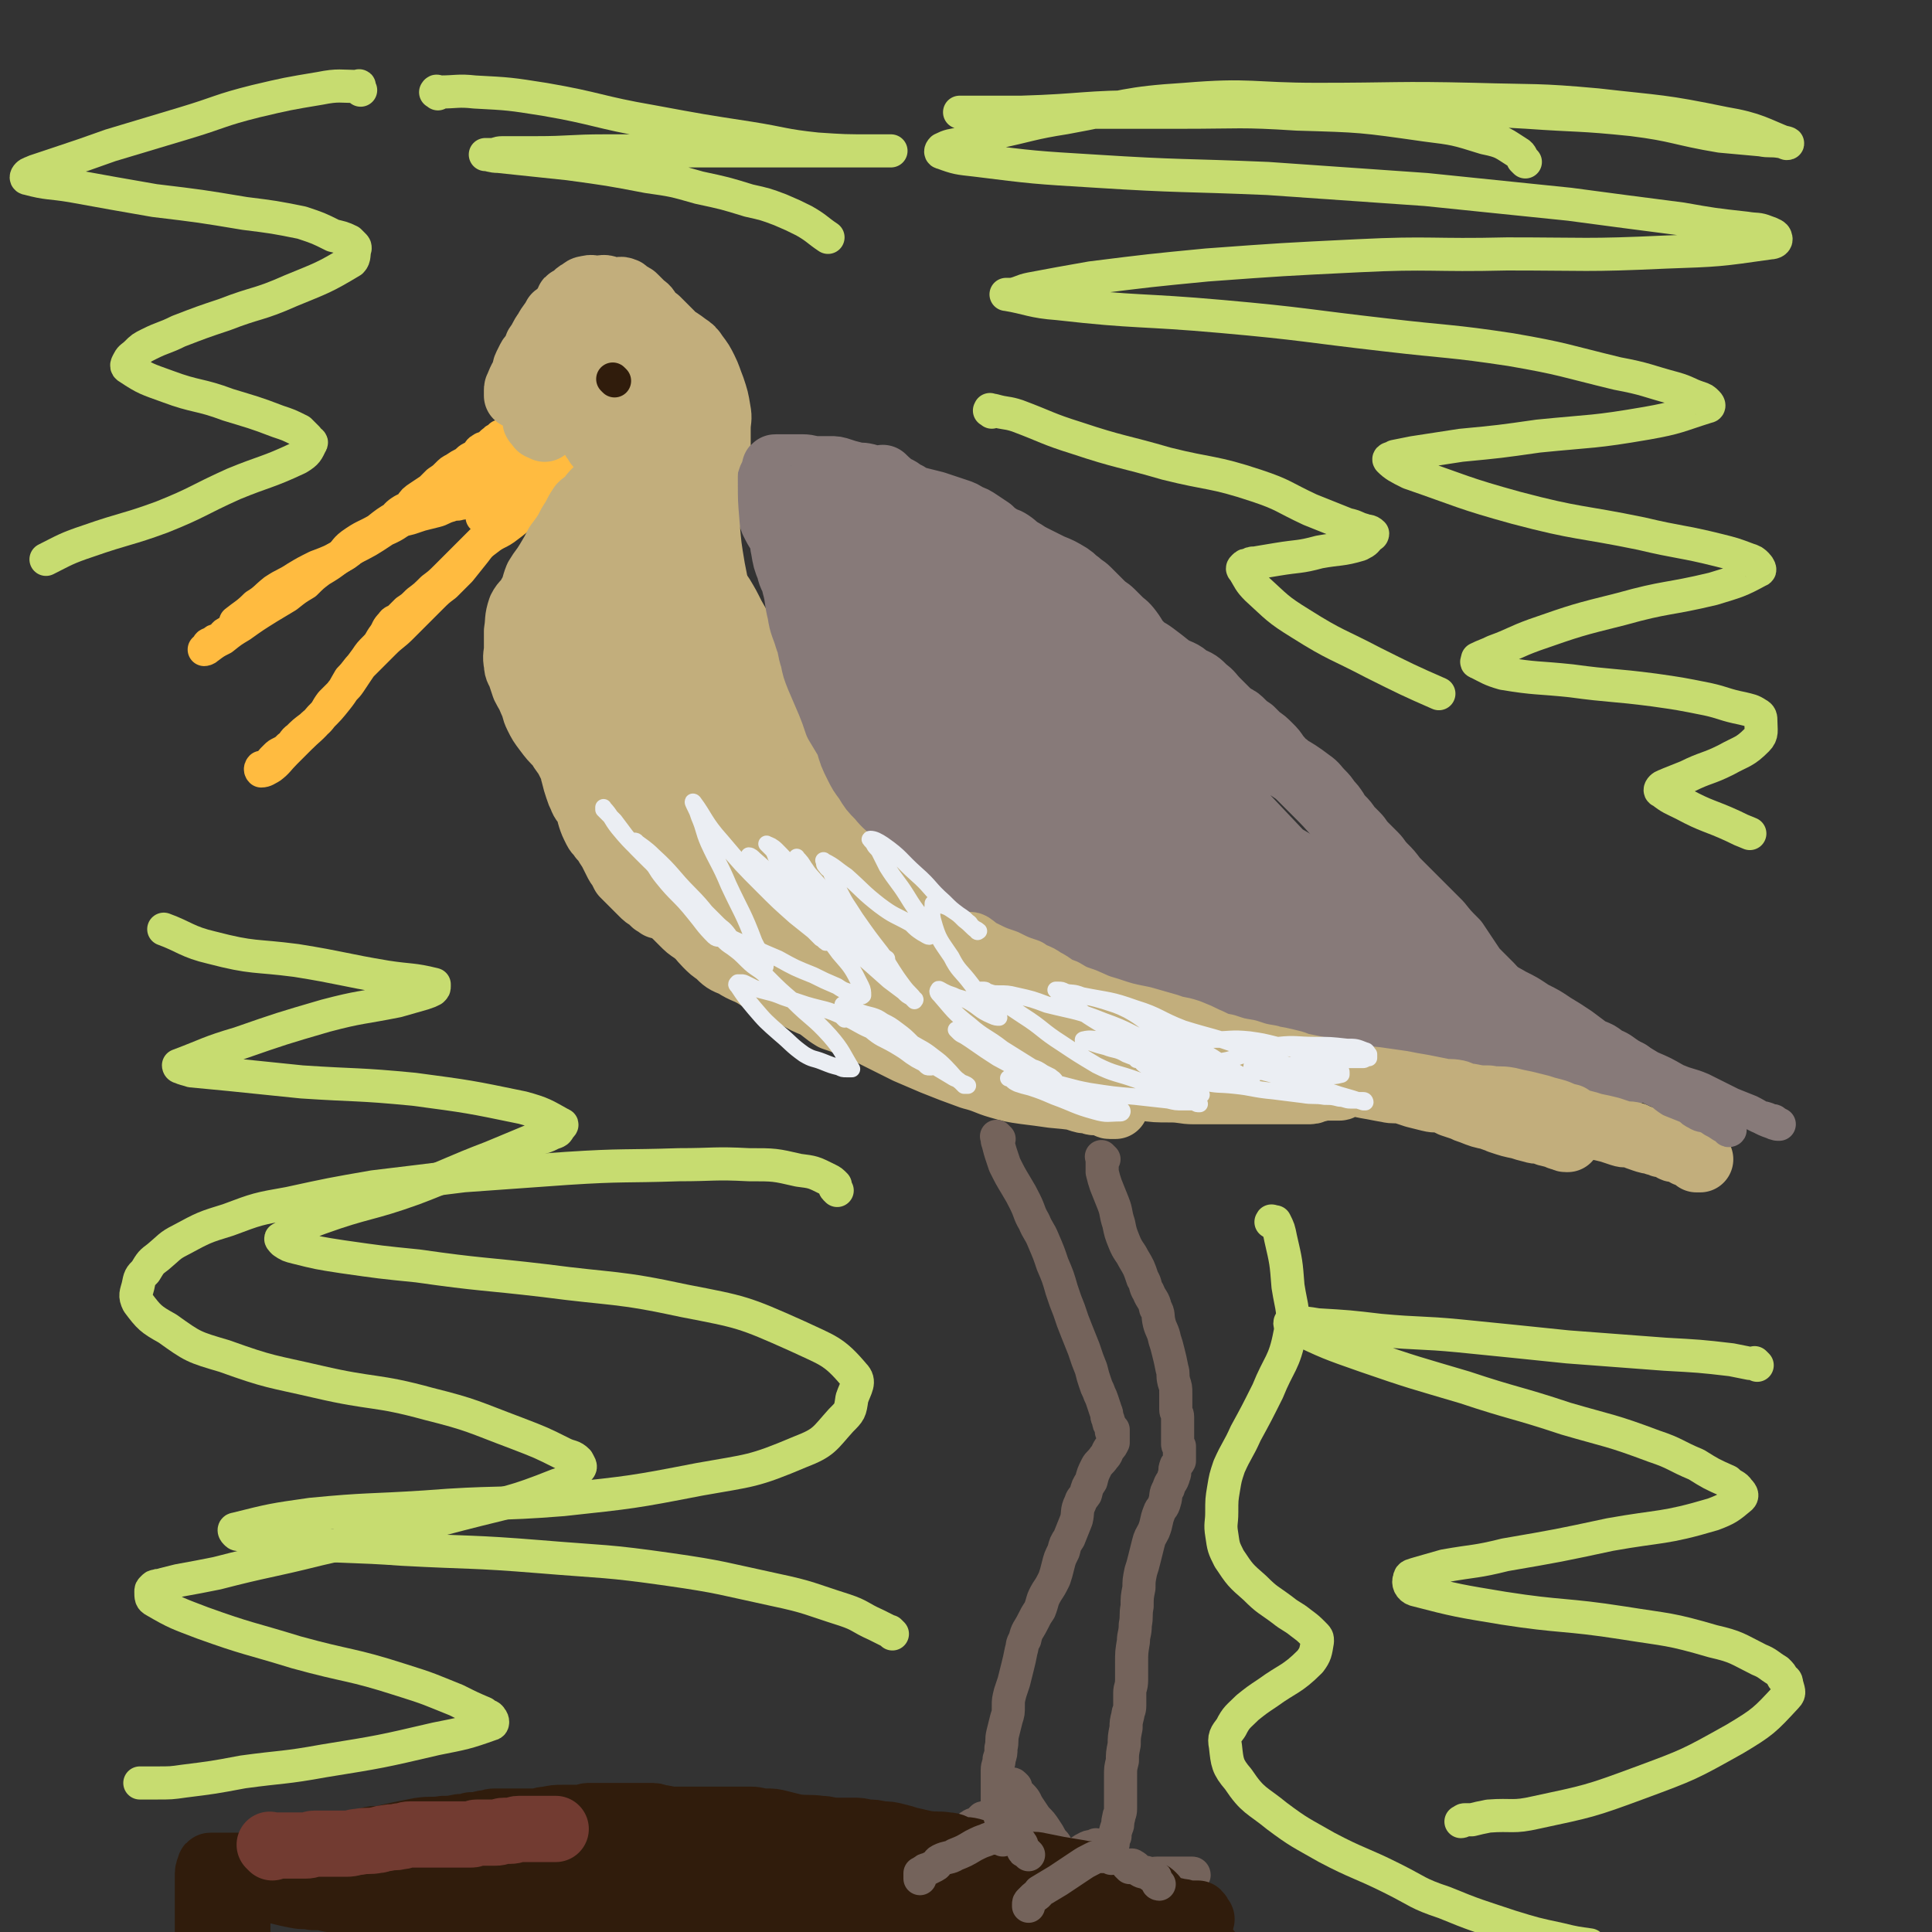 <svg viewBox='0 0 1050 1050' version='1.1' xmlns='http://www.w3.org/2000/svg' xmlns:xlink='http://www.w3.org/1999/xlink'><rect x="0" y="0" width="1050" height="1050" fill="#333333" stroke="none"/><g fill='none' stroke='#FFBB40' stroke-width='18' stroke-linecap='round' stroke-linejoin='round'><path d='M262,257c-1,-1 -1,-1 -1,-1 -1,-1 0,0 0,0 0,0 0,-1 0,-1 -1,0 -2,-1 -4,0 -3,1 -2,2 -5,4 -3,2 -3,2 -7,4 -7,4 -8,3 -15,7 -6,4 -5,5 -11,9 -5,4 -5,4 -11,7 -5,4 -5,5 -10,8 -6,4 -6,4 -11,7 -7,4 -7,4 -15,7 -6,3 -6,3 -11,6 -6,4 -6,3 -12,7 -5,4 -5,5 -10,8 -5,5 -6,5 -11,9 '/><path d='M291,272c-1,-1 -1,-1 -1,-1 -1,-1 0,0 0,0 -1,1 -1,0 -3,1 -1,0 -1,0 -3,1 -1,1 -1,1 -3,2 -2,1 -3,1 -5,3 -3,3 -2,3 -5,6 -2,2 -2,2 -4,4 -3,3 -2,3 -5,6 -2,2 -2,2 -4,4 -3,3 -3,3 -5,5 -2,2 -2,2 -4,4 -3,3 -3,3 -6,6 -4,4 -4,4 -8,7 -4,4 -4,4 -8,7 -3,3 -3,3 -6,5 -2,2 -2,2 -4,4 -2,2 -3,1 -4,3 -3,3 -2,3 -4,6 -3,4 -2,4 -5,7 -3,3 -3,3 -5,6 -3,4 -3,4 -5,7 -2,3 -2,3 -4,6 -2,3 -3,3 -5,6 -3,3 -3,3 -5,5 -3,4 -2,4 -5,7 -3,4 -3,3 -6,6 -4,3 -4,3 -7,6 -3,2 -2,3 -5,5 -2,2 -2,2 -4,3 -2,1 -2,1 -3,2 -1,1 -1,1 -2,2 -1,1 0,1 -1,2 0,1 0,1 -1,1 -1,0 -1,0 -1,0 -1,0 -1,1 -2,1 -1,0 -1,0 -1,0 0,0 -1,1 0,2 2,0 3,-1 5,-2 4,-3 4,-4 8,-8 4,-4 4,-4 8,-8 5,-5 6,-5 11,-11 5,-5 5,-5 9,-10 4,-5 4,-6 7,-11 4,-4 3,-4 7,-8 6,-6 6,-6 12,-12 4,-4 5,-4 9,-8 4,-4 4,-4 8,-8 4,-4 4,-4 8,-8 4,-4 4,-4 8,-7 4,-4 4,-4 8,-8 4,-5 4,-5 8,-10 3,-4 3,-4 7,-7 5,-4 6,-3 11,-7 4,-3 4,-3 7,-6 3,-3 3,-3 6,-6 2,-2 2,-2 4,-4 1,-1 1,-1 2,-2 1,-2 1,-2 2,-3 1,-2 2,-2 3,-3 1,-1 1,-1 2,-2 1,-1 1,-2 2,-3 1,-1 1,0 1,-1 1,-1 0,-1 1,-2 1,-1 1,-1 2,-1 0,-1 0,-1 0,-1 0,-1 0,-1 0,-2 0,-1 0,-1 1,-1 0,0 0,0 1,0 0,0 1,0 1,0 '/><path d='M286,239c-1,-1 -1,-1 -1,-1 -1,-1 -1,0 -1,0 -1,0 -1,0 -1,0 -1,0 -1,0 -1,0 -1,0 -1,0 -1,0 -1,0 -1,0 -1,0 -1,1 -1,1 -2,2 -1,1 -1,1 -2,1 -2,1 -2,1 -4,2 -2,1 -2,1 -3,2 -2,1 -2,1 -3,2 -3,2 -3,1 -5,3 -3,2 -3,2 -5,4 -3,2 -3,2 -5,4 -3,3 -3,3 -6,5 -6,4 -7,3 -12,6 -5,3 -4,3 -9,6 -3,2 -3,1 -6,3 -3,2 -3,3 -5,5 -3,2 -3,2 -5,4 -3,2 -3,2 -5,3 -3,2 -3,1 -5,3 -3,2 -3,2 -5,4 -3,2 -2,2 -5,4 -3,2 -3,1 -6,3 -3,2 -2,2 -5,4 -4,2 -4,2 -8,4 -4,2 -4,2 -7,4 -3,2 -4,1 -6,3 -3,2 -3,3 -6,5 -3,2 -3,2 -5,4 -3,2 -3,2 -5,4 -3,2 -3,2 -5,3 -2,2 -2,2 -4,3 -2,2 -2,2 -4,4 -2,1 -2,1 -4,2 -2,1 -1,2 -3,3 -1,1 -1,1 -2,1 -1,0 -1,0 -2,1 -1,0 -1,1 -1,1 -1,0 -1,0 -1,0 -1,0 -1,1 -1,1 -1,1 -1,1 -1,1 0,1 -1,1 -1,1 0,0 1,0 2,-1 4,-3 4,-3 8,-5 5,-4 5,-4 10,-7 7,-5 7,-5 15,-10 5,-3 5,-3 10,-6 5,-4 5,-4 10,-7 4,-4 4,-4 8,-7 5,-3 5,-3 9,-6 5,-4 4,-5 8,-8 7,-5 7,-4 14,-8 5,-4 5,-4 10,-7 4,-3 4,-3 8,-6 2,-3 2,-3 5,-5 3,-2 3,-2 6,-4 2,-2 2,-2 4,-4 3,-2 3,-2 5,-4 2,-2 2,-2 4,-3 3,-2 3,-2 5,-3 2,-1 2,-2 4,-3 2,-1 2,-1 3,-2 2,-2 1,-2 3,-3 1,-1 2,0 3,-1 1,-1 1,-1 2,-2 1,-1 1,-1 2,-1 0,-1 0,-1 1,-1 1,-1 1,-1 2,-2 2,-1 2,0 4,-1 2,-1 2,-1 3,-2 1,-1 1,-1 2,-1 1,0 0,-1 1,-1 1,0 1,0 2,0 1,0 1,0 2,0 '/><path d='M298,258c-1,-1 -1,-1 -1,-1 -1,-1 0,0 0,0 0,0 0,0 -1,0 -1,0 -1,0 -1,0 -1,0 -1,0 -1,0 -1,0 -1,0 -1,0 -1,0 -1,0 -1,0 -1,0 -1,0 -2,0 -3,0 -3,0 -6,0 -3,0 -3,0 -6,1 -4,1 -4,1 -7,2 -4,1 -4,2 -8,3 -5,2 -5,2 -9,3 -4,2 -4,2 -8,3 -6,2 -6,2 -12,4 -6,3 -6,4 -12,7 -6,4 -6,5 -13,8 -9,6 -9,6 -19,11 -5,4 -5,4 -11,7 '/><path d='M289,250c-1,-1 -1,-2 -1,-1 -1,0 0,0 0,1 0,0 0,0 0,1 -1,0 -1,0 -1,0 -1,0 0,1 -1,1 0,0 -1,0 -1,0 -1,1 -1,1 -2,2 -2,3 -1,3 -3,5 -2,3 -2,3 -4,5 -4,4 -4,4 -7,8 -4,5 -4,5 -7,9 '/></g>
<g fill='none' stroke='#C2AE7C' stroke-width='36' stroke-linecap='round' stroke-linejoin='round'><path d='M296,233c-1,-1 -1,-1 -1,-1 -1,-1 0,0 0,0 0,0 0,0 0,0 0,0 0,0 0,0 -1,-1 0,0 0,0 0,0 -1,0 -1,0 -1,0 -1,-1 -1,-1 -1,-1 -1,-1 -1,-1 -1,-1 -1,-1 -1,-2 0,-1 0,-1 0,-2 0,-3 0,-3 0,-5 0,-3 0,-3 0,-5 0,-2 0,-2 0,-4 0,-3 0,-3 0,-6 0,-3 0,-3 1,-6 1,-3 1,-3 2,-5 1,-3 1,-3 3,-5 1,-2 1,-2 3,-4 1,-2 1,-2 3,-3 2,-2 2,-2 4,-3 2,-2 2,-2 4,-3 2,-1 2,-1 4,-1 3,0 3,0 5,0 3,0 3,0 6,0 2,0 2,0 4,0 3,0 3,0 5,0 2,0 2,0 4,0 3,0 3,0 5,0 2,0 2,0 4,1 1,0 1,1 2,1 2,1 2,1 3,2 1,1 1,0 2,1 1,1 1,2 2,3 1,1 1,1 2,2 1,2 1,2 2,3 1,2 1,2 2,3 1,2 1,2 2,4 1,2 1,2 1,3 1,2 1,2 2,4 1,2 1,2 2,4 1,3 0,3 1,5 1,3 1,3 2,5 1,2 0,2 1,4 0,2 0,2 1,3 1,2 1,1 2,3 0,1 0,1 0,2 0,1 1,1 1,2 0,1 0,1 0,2 0,0 1,0 1,1 0,1 0,1 0,2 0,1 1,0 1,1 0,1 0,1 0,2 0,1 1,1 1,2 0,1 0,1 0,2 0,1 0,1 0,2 0,0 0,0 0,1 0,1 1,1 2,2 0,0 -1,0 -1,0 '/><path d='M385,254c-1,-1 -1,-1 -1,-1 -1,-1 -1,-1 -1,-2 0,-1 0,-1 -1,-2 -1,-2 -1,-1 -2,-3 -1,-2 -1,-2 -2,-5 -1,-3 -1,-3 -2,-6 -1,-3 -1,-3 -2,-6 -1,-3 -1,-3 -2,-6 -1,-3 -1,-3 -2,-6 -1,-3 -1,-3 -2,-6 -1,-3 -1,-3 -2,-5 -1,-3 -1,-3 -2,-6 -2,-3 -2,-2 -4,-5 -1,-2 -1,-2 -2,-4 -1,-2 -1,-2 -3,-4 -1,-2 -2,-1 -3,-3 -2,-2 -2,-2 -3,-4 -1,-2 -1,-2 -2,-3 -1,-2 -1,-2 -2,-3 -1,-1 -1,-1 -2,-2 -1,-1 -2,-1 -3,-2 -1,-1 -1,-1 -2,-2 -2,-1 -2,-1 -3,-2 -1,-1 -1,-1 -2,-1 -1,-1 -1,-1 -2,-1 -1,0 -1,-1 -2,-1 -1,-1 -1,0 -2,-1 -1,0 -1,-1 -2,-1 -1,0 -1,0 -2,0 -2,0 -2,0 -3,0 -1,0 -1,0 -1,0 -1,0 -1,0 -1,0 -1,0 -1,0 -2,0 -1,0 -1,0 -2,0 -1,0 0,1 -1,1 -1,1 -1,1 -2,1 -1,0 -1,0 -1,0 -1,0 -1,0 -1,1 -1,1 0,1 -1,2 -1,1 0,1 -1,2 0,1 -1,1 -1,2 -1,2 -1,2 -1,3 0,0 0,1 0,1 0,1 0,1 0,2 0,1 -1,1 -1,2 0,1 0,1 0,1 0,1 0,1 0,2 0,1 0,1 0,1 1,1 2,1 3,2 2,1 2,1 3,1 2,1 2,0 4,1 3,1 3,1 5,2 2,1 2,1 3,2 2,1 2,0 4,1 3,1 3,1 5,2 2,1 2,1 4,2 3,2 3,2 6,3 4,2 4,1 7,3 3,1 3,2 5,3 3,2 3,1 6,3 3,2 3,3 6,5 2,2 2,2 4,3 2,2 2,2 4,4 2,2 3,2 4,4 2,2 1,3 2,5 1,3 2,3 3,5 1,2 0,2 1,3 1,2 1,2 2,3 1,1 0,1 1,2 0,1 0,1 1,1 1,1 1,0 2,1 0,0 -1,1 -1,1 0,0 1,0 2,0 0,0 0,0 0,0 0,-5 0,-5 0,-11 0,-5 1,-5 0,-10 -1,-6 -1,-6 -3,-12 -2,-5 -2,-6 -4,-10 -2,-4 -2,-4 -5,-8 -2,-3 -2,-3 -5,-5 -4,-3 -4,-3 -8,-5 -3,-2 -3,-2 -6,-3 -2,-1 -3,-1 -5,-1 -3,0 -3,0 -5,0 -2,0 -3,-1 -4,0 -3,3 -3,4 -4,7 -3,7 -3,7 -4,13 -2,7 -2,7 -2,15 0,8 0,8 0,16 0,5 0,5 0,11 0,5 0,5 1,9 1,5 1,4 2,9 1,3 1,4 2,7 1,3 1,3 2,5 1,2 1,2 2,4 0,1 0,1 0,2 0,1 1,1 1,2 0,1 0,1 0,1 1,1 2,2 2,2 -1,-3 -1,-5 -2,-9 -2,-9 -2,-9 -4,-18 -2,-8 -2,-8 -3,-16 -1,-4 -1,-4 -2,-9 -1,-2 -1,-2 -2,-4 -1,-1 -1,-1 -1,-2 0,-1 0,-1 0,-2 0,-1 -1,-1 -1,-1 0,-1 0,-1 0,-1 0,2 0,3 0,5 0,6 -1,6 0,12 1,6 1,6 2,12 1,3 0,3 1,6 0,2 1,2 1,4 0,1 0,1 0,2 0,1 1,1 1,2 0,1 0,1 0,1 0,1 1,1 1,2 1,1 0,1 1,2 1,1 2,1 3,2 3,2 3,2 6,3 3,1 3,1 5,1 3,0 3,0 5,0 3,0 3,0 5,0 3,0 3,0 5,-1 3,-1 3,-1 5,-3 2,-2 2,-2 3,-4 2,-3 2,-3 3,-5 1,-3 1,-3 2,-5 1,-2 1,-2 1,-4 0,-2 0,-2 0,-4 0,-3 0,-3 0,-5 0,-3 0,-3 0,-5 0,-3 0,-3 0,-6 0,-2 0,-2 0,-4 0,-2 0,-2 0,-4 0,-1 -1,-1 -1,-2 0,-1 0,-1 0,-2 0,-2 -1,-2 -1,-4 -1,-2 -1,-2 -1,-3 -1,-3 -1,-3 -2,-6 -1,-2 -1,-2 -1,-4 -1,-2 -1,-2 -1,-3 -1,-1 -1,-1 -1,-2 -1,-1 -1,-1 -1,-2 -1,-2 0,-2 -1,-3 -1,-2 -1,-2 -2,-4 -1,-2 -1,-2 -2,-3 -2,-3 -2,-3 -4,-5 -2,-2 -2,-2 -4,-4 -2,-2 -2,-2 -3,-3 -2,-1 -2,-1 -3,-2 -1,-1 -1,-2 -2,-3 -1,-2 -2,-2 -3,-3 -1,-1 -1,-1 -2,-2 -1,-1 -1,-1 -2,-2 -1,-1 -1,-1 -2,-1 -1,0 -1,0 -2,-1 -1,-1 -1,-2 -2,-2 -2,-1 -2,0 -4,0 -2,0 -2,0 -3,0 -2,0 -2,0 -3,0 -1,0 -1,0 -2,0 -2,0 -2,0 -3,0 -2,0 -2,0 -3,0 -2,1 -2,1 -3,2 -2,1 -2,1 -3,2 -2,1 -2,2 -3,3 -2,2 -3,1 -4,3 -2,2 -2,2 -3,4 -2,2 -2,2 -3,4 -1,2 -1,2 -2,4 -1,2 -2,2 -3,4 -2,3 -2,3 -4,5 -1,2 -1,2 -2,3 -1,2 -2,1 -3,3 -1,2 -1,2 -2,4 -1,2 0,2 -1,4 -1,2 -1,2 -2,4 -1,2 -1,2 -1,3 -1,1 -1,1 -1,2 0,1 0,1 0,2 0,0 0,0 0,0 0,1 0,1 0,1 0,-3 0,-3 1,-6 2,-5 3,-5 5,-10 3,-5 3,-5 5,-11 3,-4 2,-4 5,-8 2,-4 3,-4 5,-8 3,-2 3,-2 5,-5 2,-2 2,-2 4,-4 2,-2 2,-3 4,-4 2,-1 2,-2 4,-2 3,-1 3,0 5,0 3,0 4,-1 6,0 5,1 5,2 10,4 5,3 5,3 9,7 6,5 6,5 10,10 4,5 3,5 6,10 3,5 3,5 5,10 2,5 2,6 3,12 1,5 2,5 2,11 1,5 0,5 0,11 0,4 0,4 1,9 0,4 1,4 1,7 0,2 0,2 0,4 0,2 1,2 1,3 0,1 0,1 0,1 1,1 1,1 2,2 0,0 -1,0 -1,0 0,1 1,1 1,0 0,-6 1,-7 0,-13 -1,-7 -1,-7 -2,-15 -2,-8 -2,-8 -4,-16 -2,-8 -2,-9 -5,-16 -3,-6 -4,-6 -7,-11 -4,-4 -4,-4 -7,-8 -3,-2 -4,-2 -7,-4 -2,-2 -2,-3 -4,-4 -3,-2 -3,-1 -5,-2 -3,-1 -3,-1 -5,-1 -3,0 -3,-1 -5,0 -3,1 -4,1 -5,3 -4,7 -4,8 -5,16 -2,10 -1,11 -2,21 0,9 -1,9 0,17 1,5 2,5 4,10 2,2 1,3 3,5 1,2 1,2 3,3 1,1 2,1 3,1 1,0 1,0 2,0 0,0 1,1 1,0 1,-4 0,-4 0,-9 0,-6 0,-7 -1,-13 -2,-7 -2,-7 -5,-13 -2,-5 -2,-5 -4,-10 -2,-2 -2,-2 -3,-4 -1,-2 -1,-2 -2,-4 -1,-1 -1,-1 -1,-1 -1,-1 -2,-2 -1,-1 2,5 2,6 5,13 7,10 7,11 15,20 8,9 9,9 18,17 6,5 5,6 12,10 4,3 5,2 10,4 1,1 1,1 3,2 '/></g>
<g fill='none' stroke='#301C0C' stroke-width='18' stroke-linecap='round' stroke-linejoin='round'><path d='M334,207c-1,-1 -1,-1 -1,-1 '/></g>
<g fill='none' stroke='#C2AE7C' stroke-width='36' stroke-linecap='round' stroke-linejoin='round'><path d='M341,277c-1,-1 -1,-1 -1,-1 -1,-1 0,0 0,0 0,0 0,0 0,0 0,0 0,0 0,0 -1,-1 -1,0 -2,0 0,0 -1,0 -1,0 -1,1 0,1 -1,2 -1,2 -1,2 -2,3 -1,2 0,2 -1,3 -1,2 -1,2 -2,3 -1,2 -1,2 -2,4 -1,2 0,3 -1,5 -1,1 -1,1 -2,2 -1,2 -1,2 -2,4 -1,2 0,2 -1,3 -1,2 -1,2 -2,4 -1,2 -1,2 -1,3 -1,2 0,2 -1,4 -1,2 -1,2 -2,3 -1,2 -1,2 -1,3 -1,2 -1,2 -1,3 -1,2 -1,2 -1,4 -1,2 -1,2 -1,3 -1,2 -1,2 -1,3 0,2 -1,2 -1,3 -1,2 -1,2 -1,4 -1,3 -1,3 -1,5 -1,3 0,3 -1,6 -1,3 -1,3 -2,5 -1,3 -1,3 -1,5 0,3 0,3 0,6 0,3 0,3 0,5 0,3 0,3 0,5 0,4 0,4 0,8 0,4 1,4 1,7 1,4 0,4 1,7 1,4 1,4 2,7 1,3 1,3 2,6 1,4 0,4 1,7 1,4 1,4 2,7 1,3 1,3 2,5 1,3 2,3 3,5 2,3 1,3 2,6 1,3 1,3 3,7 1,2 2,2 3,4 2,2 2,2 3,4 2,3 2,3 3,5 1,2 1,2 2,4 1,2 1,2 2,3 1,2 1,2 2,4 2,2 2,2 4,4 2,2 2,2 3,3 2,2 2,2 3,3 2,2 2,2 4,3 1,1 1,1 2,2 1,1 1,1 2,1 1,0 1,0 2,0 0,0 -1,2 -1,1 -1,0 0,-1 -1,-3 -2,-4 -2,-3 -5,-7 -2,-4 -3,-3 -5,-7 -2,-3 -2,-3 -4,-6 -3,-4 -3,-3 -5,-6 -3,-4 -3,-4 -5,-7 -4,-6 -4,-6 -7,-12 -3,-4 -3,-4 -5,-8 -2,-4 -2,-4 -4,-7 -2,-4 -2,-4 -4,-8 -2,-4 -2,-4 -4,-8 -2,-4 -3,-4 -5,-8 -4,-4 -4,-4 -7,-8 -3,-4 -3,-4 -5,-8 -2,-4 -1,-4 -3,-8 -2,-5 -2,-4 -4,-8 -1,-3 -1,-3 -2,-6 -1,-3 -2,-3 -2,-6 -1,-5 0,-5 0,-9 0,-5 0,-5 0,-9 1,-6 0,-6 2,-12 2,-4 3,-3 5,-7 3,-5 2,-5 4,-10 3,-5 3,-4 6,-9 3,-5 3,-5 5,-9 3,-4 3,-4 5,-7 2,-4 2,-4 4,-7 2,-4 2,-4 4,-7 2,-2 2,-1 4,-3 2,-3 2,-3 4,-5 2,-2 2,-2 4,-4 2,-2 1,-3 3,-4 2,-3 3,-2 5,-4 3,-2 3,-2 5,-3 3,-2 3,-2 5,-3 2,-1 1,-1 3,-2 1,-1 2,0 3,-1 1,0 1,-1 2,-1 0,-1 0,-1 1,-1 1,0 1,0 1,0 1,0 1,0 1,0 0,0 0,1 0,1 -2,3 -3,3 -5,5 -3,3 -3,3 -5,6 -3,3 -3,3 -5,6 -3,3 -3,3 -5,6 -3,4 -3,4 -5,8 -2,2 -2,2 -4,5 -2,4 -2,4 -4,7 -2,3 -2,3 -3,6 -2,3 -2,3 -3,6 -2,4 -2,4 -3,7 -1,4 -1,4 -2,8 -1,4 -1,4 -2,7 -1,4 -1,4 -2,7 -1,3 -1,3 -2,6 -1,3 -1,3 -2,6 -1,4 -1,4 -2,8 -1,4 -2,4 -2,8 0,2 0,2 0,4 0,4 0,4 0,8 0,2 0,2 0,5 0,4 0,4 0,7 0,4 0,4 0,7 0,3 0,3 1,6 1,3 1,3 2,5 1,3 1,3 2,6 1,3 1,3 2,5 1,2 1,2 2,4 2,4 2,4 3,7 2,3 2,3 3,6 1,3 1,3 2,5 1,3 1,3 3,5 2,3 2,3 4,5 2,3 3,2 5,5 2,3 2,3 4,5 3,3 3,3 6,5 4,3 4,3 7,6 3,3 3,3 6,5 3,2 3,2 6,4 3,2 4,2 6,4 3,3 3,3 6,5 3,2 3,2 6,4 3,2 3,3 6,5 3,2 3,2 5,4 3,3 3,2 6,4 2,1 2,1 4,2 3,2 3,2 5,3 3,1 3,1 5,2 4,1 4,1 7,2 3,1 3,1 6,1 2,0 2,1 4,1 2,0 2,0 3,0 1,0 1,1 2,1 1,0 1,0 2,0 0,0 0,0 0,0 1,0 2,0 1,0 0,-2 0,-2 -1,-5 -6,-10 -6,-10 -12,-20 -4,-6 -4,-6 -8,-12 -4,-6 -4,-6 -7,-12 -4,-7 -4,-8 -7,-15 -3,-6 -4,-6 -6,-12 -4,-8 -3,-8 -6,-16 -4,-10 -5,-10 -7,-20 -4,-13 -3,-13 -5,-26 -2,-11 -3,-11 -4,-21 -1,-7 0,-7 -1,-13 -1,-6 -1,-6 -2,-12 0,-5 0,-5 0,-10 0,-4 0,-4 0,-9 0,-6 0,-6 0,-13 0,-5 -1,-5 0,-10 0,-4 2,-4 2,-7 1,-3 0,-3 0,-5 0,-2 1,-1 1,-3 0,-1 0,-1 0,-1 0,-1 0,-1 0,-1 0,-1 0,-1 0,-1 0,2 1,2 1,5 1,6 0,7 1,13 1,6 1,6 2,12 1,8 2,8 3,16 2,8 2,8 3,15 2,8 2,8 4,15 2,7 2,7 4,14 3,6 3,6 6,12 3,7 3,7 6,13 3,5 3,6 7,11 5,7 6,7 12,14 5,6 5,6 10,13 3,5 3,5 6,11 4,4 4,4 7,9 4,4 4,3 7,7 3,4 3,4 6,7 4,4 4,5 7,9 4,3 4,3 8,6 5,4 5,4 10,8 5,4 5,4 10,8 4,4 4,4 8,7 4,4 4,4 7,7 3,3 2,3 5,6 2,2 3,2 5,4 2,2 1,2 3,3 2,1 2,1 3,2 1,0 1,1 1,1 1,0 1,0 1,1 0,1 0,1 0,2 0,0 1,-1 1,-1 0,0 0,0 -1,0 -5,-3 -5,-3 -11,-6 -7,-5 -8,-4 -15,-9 -7,-6 -6,-6 -13,-13 -7,-7 -8,-6 -14,-14 -7,-9 -7,-9 -12,-20 -7,-11 -5,-12 -12,-23 -6,-12 -8,-11 -14,-22 -6,-10 -5,-11 -10,-21 -4,-10 -4,-10 -8,-20 -5,-9 -4,-10 -8,-19 -4,-7 -4,-7 -8,-14 -3,-6 -3,-6 -6,-11 -3,-4 -3,-4 -6,-7 -2,-3 -2,-3 -4,-5 -2,-2 -3,-2 -5,-4 -2,-1 -2,-1 -3,-2 -2,-1 -2,-2 -4,-2 -2,0 -2,-1 -4,0 -2,1 -3,0 -4,2 -5,13 -5,13 -6,27 -1,16 -1,17 1,33 3,18 4,18 8,37 4,12 4,12 8,24 4,10 4,10 8,20 4,9 4,9 8,17 3,7 3,7 7,13 3,6 3,6 7,11 3,2 3,2 5,4 2,1 2,1 3,2 1,0 1,1 2,0 0,-4 0,-5 -1,-10 -5,-17 -6,-17 -13,-34 -7,-17 -6,-18 -14,-34 -9,-16 -9,-15 -19,-30 -4,-7 -4,-7 -9,-13 -3,-4 -4,-4 -7,-8 -2,-2 -2,-2 -4,-4 -2,-2 -2,-2 -3,-3 -1,-1 -1,-1 -2,-1 -1,-1 -1,-1 -1,-1 -1,-1 -1,0 -1,0 0,5 -2,6 0,10 5,15 6,15 13,29 8,17 8,17 17,34 7,12 7,13 15,24 6,9 7,9 15,17 8,7 8,7 18,13 6,4 6,4 13,8 4,2 4,2 8,4 1,2 1,2 3,3 1,1 1,0 2,1 1,0 1,2 1,1 -4,-5 -6,-5 -11,-12 -11,-14 -11,-14 -22,-29 -11,-15 -11,-15 -22,-31 -9,-12 -9,-12 -18,-23 -6,-8 -6,-7 -12,-15 -2,-2 -2,-2 -4,-5 -1,-2 -2,-3 -2,-3 1,0 3,1 4,3 10,14 9,14 19,29 13,19 13,19 27,38 13,18 13,18 28,35 8,10 9,10 18,20 6,6 5,7 11,13 7,5 8,5 14,10 '/></g>
<g fill='none' stroke='#877A79' stroke-width='36' stroke-linecap='round' stroke-linejoin='round'><path d='M427,291c-1,-1 -1,-1 -1,-1 -1,-1 0,0 0,0 0,4 -1,4 0,8 1,6 1,6 3,11 1,5 2,4 3,9 2,7 1,7 3,15 1,7 2,7 4,14 2,5 1,5 3,11 1,5 1,5 3,10 3,7 3,7 6,14 2,5 2,5 4,11 3,5 3,5 6,10 2,7 2,7 5,13 2,4 2,4 5,8 3,5 3,5 7,9 4,5 4,4 9,9 3,3 4,3 7,7 4,4 4,5 8,9 3,4 4,4 7,7 3,3 3,3 6,6 3,2 3,3 6,5 4,3 4,2 8,5 5,4 5,5 10,8 6,4 7,3 13,6 4,2 4,2 9,5 4,2 4,2 9,5 3,2 3,2 7,4 4,2 4,1 8,3 4,1 4,2 7,3 4,2 4,2 7,3 5,2 5,1 11,3 6,2 6,2 12,4 5,2 5,2 10,3 4,1 4,1 9,2 3,1 3,1 6,2 4,1 4,0 8,1 4,1 4,1 7,2 5,1 5,1 10,2 5,1 5,1 11,2 5,1 5,1 10,2 4,1 3,1 7,2 3,1 3,0 6,1 3,0 3,1 5,1 3,1 3,0 6,1 3,0 3,0 6,1 3,0 3,0 5,1 2,1 2,1 4,2 4,1 4,1 8,2 5,1 5,1 11,2 4,1 4,1 8,2 4,1 5,0 8,1 4,1 4,1 7,2 3,1 3,1 6,2 4,1 4,0 7,1 3,1 3,1 5,2 3,1 3,1 6,2 4,2 4,2 8,3 4,1 4,1 7,2 5,1 5,1 10,2 4,1 4,0 8,1 4,0 4,1 8,1 4,1 4,0 7,1 3,0 3,1 5,1 3,1 3,1 5,1 3,1 3,1 5,1 4,1 4,1 7,1 3,1 3,0 6,1 2,0 2,1 4,1 2,0 2,0 3,0 1,0 1,1 1,1 1,0 1,0 2,0 1,0 1,0 1,0 -1,0 -2,0 -3,-1 -4,-2 -4,-2 -7,-4 -4,-3 -4,-3 -8,-5 -7,-4 -8,-3 -15,-6 -7,-4 -6,-4 -13,-9 -6,-3 -6,-3 -13,-7 -5,-4 -5,-4 -9,-8 -4,-3 -4,-4 -7,-7 -3,-3 -3,-3 -6,-6 -3,-3 -3,-3 -5,-6 -4,-6 -4,-6 -8,-12 -5,-5 -5,-5 -9,-10 -5,-5 -5,-5 -10,-10 -3,-3 -3,-3 -7,-7 -4,-4 -4,-4 -7,-7 -3,-4 -3,-4 -6,-7 -3,-3 -3,-4 -5,-6 -3,-3 -3,-3 -6,-6 -2,-2 -2,-3 -4,-5 -2,-2 -2,-2 -4,-4 -2,-3 -2,-3 -4,-5 -2,-2 -2,-2 -3,-4 -2,-3 -2,-3 -4,-5 -2,-3 -2,-3 -4,-5 -3,-3 -3,-4 -6,-6 -4,-3 -4,-3 -7,-5 -3,-2 -4,-2 -6,-4 -3,-2 -3,-3 -5,-5 -2,-3 -2,-3 -4,-5 -3,-3 -3,-3 -6,-5 -2,-2 -2,-2 -4,-4 -3,-2 -3,-2 -5,-4 -2,-2 -2,-2 -4,-3 -3,-2 -3,-2 -5,-4 -3,-3 -3,-3 -5,-5 -3,-3 -3,-4 -6,-6 -4,-4 -4,-4 -9,-6 -4,-4 -5,-3 -10,-6 -5,-4 -5,-4 -9,-7 -4,-3 -4,-2 -7,-5 -4,-4 -3,-4 -6,-8 -3,-4 -3,-3 -6,-6 -2,-2 -2,-2 -4,-4 -2,-2 -3,-2 -5,-4 -2,-2 -2,-2 -4,-4 -2,-2 -2,-2 -4,-4 -2,-2 -3,-2 -5,-4 -3,-2 -2,-2 -5,-4 -5,-3 -5,-3 -10,-5 -4,-2 -4,-2 -8,-4 -4,-2 -4,-2 -7,-4 -4,-2 -4,-3 -7,-5 -3,-2 -3,-1 -6,-3 -3,-2 -3,-2 -5,-4 -3,-2 -3,-2 -6,-4 -3,-2 -3,-2 -6,-3 -3,-2 -3,-2 -6,-3 -6,-2 -6,-2 -12,-4 -4,-1 -4,-1 -8,-2 -4,-1 -4,-1 -7,-3 -3,-1 -3,-2 -5,-3 -3,-1 -3,-1 -5,-2 -3,-1 -3,-2 -6,-3 -3,-1 -3,-1 -6,-2 -4,-1 -4,0 -7,-1 -4,-1 -4,-1 -7,-2 -3,-1 -3,-1 -6,-1 -4,0 -4,0 -7,0 -4,0 -4,-1 -8,-1 -3,0 -3,0 -5,0 -2,0 -2,0 -3,0 -1,0 -1,0 -2,0 -1,0 -1,0 -2,0 -1,0 -1,0 -2,0 -1,0 -1,0 -1,1 -1,3 -1,3 -2,5 -1,3 -1,3 -1,6 0,5 -1,5 0,10 0,3 1,4 2,7 2,4 2,4 4,7 3,5 3,4 5,9 4,8 3,8 7,16 4,6 5,6 9,13 5,8 5,8 10,16 5,8 4,9 10,15 7,8 8,7 16,14 7,6 7,6 14,12 6,5 6,5 12,10 4,4 3,5 7,8 6,6 6,6 12,11 8,7 8,7 16,13 8,6 8,6 16,12 7,5 7,5 15,10 7,6 7,6 15,12 7,5 7,5 15,9 9,5 9,4 19,8 6,2 6,2 12,4 3,1 3,1 6,2 2,1 2,1 4,1 1,0 1,0 2,0 1,0 2,1 2,0 -9,-11 -11,-11 -21,-24 -16,-21 -14,-23 -30,-44 -17,-21 -19,-20 -36,-41 -12,-14 -11,-15 -23,-29 -13,-15 -14,-14 -27,-28 -11,-11 -12,-11 -23,-23 -9,-9 -9,-9 -18,-19 -4,-5 -4,-5 -9,-9 -3,-3 -3,-3 -7,-6 -2,-2 -2,-2 -4,-3 -1,-1 -2,0 -2,-1 0,-1 0,-2 0,-1 0,0 0,2 1,3 13,15 14,14 28,28 17,19 16,20 34,37 21,20 22,19 43,37 16,14 15,15 31,28 18,15 19,13 38,27 13,9 12,10 25,20 12,9 12,10 24,19 11,8 12,8 23,16 8,6 8,7 16,13 4,3 5,3 9,6 2,1 2,1 3,2 2,2 2,2 4,3 1,1 2,2 2,2 -9,-9 -10,-10 -20,-20 -17,-18 -17,-18 -35,-37 -26,-28 -26,-29 -52,-57 -20,-21 -20,-21 -40,-41 -14,-14 -14,-13 -28,-27 -11,-10 -10,-12 -22,-21 -11,-9 -12,-8 -24,-16 -7,-5 -7,-5 -14,-9 -4,-3 -4,-2 -8,-5 -2,-1 -2,-1 -4,-3 -1,-1 -3,-3 -2,-2 5,5 8,6 14,13 18,19 16,21 34,40 23,24 23,23 47,47 22,22 21,22 44,44 15,14 15,13 31,26 10,9 11,8 21,17 6,5 6,6 11,11 3,3 3,3 6,6 1,1 2,1 3,2 1,1 1,1 1,2 0,1 1,2 0,2 -4,1 -5,2 -9,0 -17,-6 -17,-6 -33,-15 -25,-15 -25,-16 -48,-32 -28,-20 -28,-20 -54,-41 -22,-16 -21,-18 -43,-34 -11,-8 -11,-8 -24,-15 -6,-4 -6,-4 -13,-7 -4,-2 -4,-1 -7,-3 -2,-1 -4,-3 -3,-2 6,8 7,11 16,21 20,23 19,24 41,44 26,25 27,24 55,46 24,17 25,16 49,32 15,11 14,12 30,22 15,9 15,8 30,16 7,3 7,3 14,7 3,2 3,2 5,3 1,1 3,1 2,1 -4,-1 -6,-1 -11,-4 -25,-16 -25,-16 -49,-33 -31,-23 -30,-23 -59,-47 -21,-18 -20,-20 -41,-38 -18,-16 -18,-15 -37,-30 -12,-10 -12,-10 -24,-20 -7,-7 -7,-7 -15,-14 -5,-4 -5,-4 -10,-8 -2,-2 -2,-1 -5,-3 -2,-1 -2,-1 -3,-2 -1,-1 -1,-2 -1,-1 -1,1 -1,2 0,4 11,21 10,22 24,41 16,23 18,21 36,42 13,15 12,16 27,30 11,11 12,10 25,19 6,6 6,6 14,10 5,3 5,2 11,5 2,2 2,2 4,4 2,1 2,1 4,2 1,1 1,2 2,2 0,-1 0,-2 -1,-3 -14,-18 -15,-17 -28,-36 -20,-28 -17,-29 -37,-57 -16,-23 -18,-22 -34,-44 -8,-12 -7,-13 -16,-25 -5,-9 -6,-8 -11,-17 -5,-7 -5,-8 -9,-16 -2,-3 -3,-3 -5,-6 -2,-2 -2,-2 -3,-4 -1,-1 0,-1 -1,-2 -1,-1 -1,-2 -1,-1 -1,3 -1,4 0,9 3,14 2,14 6,29 7,24 7,24 15,47 6,17 6,18 14,34 5,11 7,11 13,22 7,10 6,10 12,20 7,9 7,9 15,18 8,9 7,10 16,18 12,10 13,8 25,16 10,5 9,6 19,11 9,4 9,5 19,8 12,5 12,4 25,7 11,4 10,4 22,6 14,3 14,3 28,5 11,2 11,3 22,5 9,2 9,2 18,3 10,2 10,2 20,4 9,3 9,4 18,6 9,3 9,1 18,4 6,2 6,3 12,6 3,2 3,3 6,4 2,1 2,0 4,1 1,0 1,1 1,1 0,-1 1,-2 0,-3 -5,-7 -5,-7 -11,-13 -10,-9 -10,-9 -20,-18 -8,-7 -8,-7 -17,-13 -8,-5 -8,-5 -16,-10 -10,-7 -10,-7 -20,-14 -9,-5 -9,-5 -17,-11 -10,-7 -10,-7 -20,-14 -7,-5 -7,-6 -14,-11 -8,-5 -9,-4 -17,-9 -3,-3 -3,-3 -6,-5 -2,-1 -2,-1 -4,-2 -1,-1 -3,-2 -2,-1 5,5 7,6 14,11 21,15 21,15 41,30 17,13 16,15 34,26 15,10 16,8 33,17 10,5 10,6 20,11 6,2 6,2 12,4 2,1 2,2 4,3 1,1 3,1 2,1 -12,-6 -14,-6 -27,-14 -22,-14 -21,-16 -44,-31 -14,-10 -15,-9 -30,-19 -11,-6 -11,-6 -21,-13 -11,-6 -11,-6 -22,-12 -10,-6 -10,-5 -19,-11 -11,-7 -10,-7 -20,-15 -9,-8 -9,-8 -18,-16 -14,-11 -14,-11 -28,-22 -7,-6 -7,-6 -15,-13 -5,-4 -5,-4 -11,-9 -6,-5 -5,-5 -12,-10 -8,-5 -8,-5 -16,-10 -7,-5 -8,-4 -14,-9 -9,-6 -8,-7 -16,-13 -7,-6 -8,-6 -15,-12 -5,-4 -4,-5 -10,-8 -5,-3 -6,-2 -12,-4 -4,-1 -4,-1 -8,-2 -2,-1 -2,-1 -4,-2 -2,-1 -2,0 -3,-1 -1,-1 -1,-1 -2,-2 -1,0 -2,-1 -1,0 4,7 5,8 10,15 9,13 8,14 18,26 8,10 9,9 18,18 8,8 8,8 17,15 5,4 5,4 9,7 5,4 6,4 11,7 7,6 8,7 14,12 '/></g>
<g fill='none' stroke='#C2AE7C' stroke-width='36' stroke-linecap='round' stroke-linejoin='round'><path d='M360,281c-1,-1 -1,-1 -1,-1 -1,-1 0,0 0,0 0,2 0,2 0,4 1,8 1,8 2,16 2,12 2,12 4,24 2,10 3,10 4,19 2,12 2,12 4,24 2,8 3,8 4,17 3,13 2,13 4,25 2,8 2,8 4,15 2,8 2,8 3,15 2,5 2,5 3,10 1,4 1,4 2,8 1,3 2,3 3,6 1,2 0,2 1,3 0,1 1,0 1,1 0,1 0,1 0,2 0,0 1,0 1,-1 0,-5 0,-6 0,-11 -1,-13 0,-13 -2,-25 -3,-16 -3,-16 -6,-32 -3,-11 -2,-12 -4,-23 -2,-9 -2,-9 -4,-18 -2,-9 -2,-9 -3,-18 -1,-8 -1,-8 -2,-16 -2,-10 -2,-10 -3,-19 -1,-9 -1,-9 -1,-17 0,-6 0,-6 0,-13 0,-3 -1,-3 -1,-6 0,-2 0,-2 0,-4 0,-1 0,-1 0,-2 0,-1 0,-1 0,-2 0,-1 0,-1 0,-1 2,6 3,7 5,15 3,9 2,10 4,20 3,12 2,12 4,24 2,10 1,10 3,21 1,7 2,7 3,14 1,8 1,8 2,16 1,8 2,8 3,17 1,7 1,7 2,14 1,7 2,7 3,14 1,5 1,5 2,10 1,3 0,3 1,5 0,2 1,2 1,3 0,1 0,1 0,2 0,1 0,2 0,2 0,-3 1,-4 0,-8 -1,-9 -2,-9 -3,-17 -2,-9 -2,-9 -4,-19 -2,-12 -2,-12 -4,-24 -2,-12 -2,-12 -4,-24 -2,-9 -2,-9 -3,-19 -1,-9 -1,-9 -2,-18 -1,-6 -1,-6 -2,-12 -1,-4 -1,-4 -1,-8 0,-4 0,-4 0,-8 0,-4 0,-4 0,-8 0,-4 0,-4 0,-9 0,-2 0,-2 0,-4 0,-2 0,-2 0,-4 0,-1 0,-1 0,-2 0,-1 0,-2 0,-1 0,3 0,4 0,8 0,12 0,12 1,24 1,12 1,12 3,24 2,10 2,10 3,20 2,11 1,11 3,21 2,10 2,10 4,20 2,10 2,10 4,21 3,10 3,10 6,20 4,10 3,10 8,18 5,9 6,8 11,17 5,7 5,7 10,14 5,6 4,7 9,13 4,4 4,4 8,8 5,5 5,5 10,11 4,4 4,5 8,9 5,5 5,5 10,9 5,4 5,4 10,7 3,2 4,2 6,4 2,1 2,2 3,3 1,1 1,1 2,1 1,0 2,0 2,0 -1,0 -2,0 -3,-1 -8,-8 -8,-8 -16,-16 -10,-11 -10,-11 -20,-23 -7,-8 -7,-9 -14,-16 -5,-5 -6,-5 -12,-9 -4,-3 -5,-3 -9,-6 -3,-2 -3,-2 -5,-4 -2,-1 -2,-1 -3,-2 -1,-1 -1,0 -2,-1 -1,-1 -1,-1 -1,-1 -1,-1 -2,0 -1,0 1,2 2,2 4,4 5,5 5,5 9,10 5,5 4,5 8,10 4,5 4,4 7,9 5,5 4,5 9,10 3,4 3,4 6,8 4,4 3,5 7,8 5,5 5,5 10,9 4,3 5,3 10,7 4,3 4,3 9,7 4,3 3,3 8,7 4,3 4,2 9,6 4,2 4,3 8,6 3,2 3,1 6,3 5,3 5,3 11,5 5,3 5,2 10,4 4,2 4,2 8,4 3,2 3,2 5,3 3,2 3,2 6,3 3,2 3,2 6,3 3,2 3,2 5,3 3,1 3,1 6,2 3,1 3,1 5,2 3,2 3,2 6,3 4,1 4,0 7,1 5,1 5,1 9,2 3,0 3,0 6,0 2,0 2,0 4,1 1,0 1,1 2,1 1,0 1,0 1,0 1,0 1,0 2,0 0,0 0,1 0,1 -1,0 -1,0 -3,0 -4,0 -4,0 -8,0 -6,0 -6,0 -12,0 -8,-1 -8,-1 -16,-2 -8,-1 -8,0 -15,-2 -7,-2 -7,-3 -13,-5 -6,-2 -6,-2 -12,-4 -5,-3 -4,-3 -9,-6 -4,-2 -5,-2 -9,-4 -3,-2 -3,-3 -6,-4 -4,-2 -4,-2 -9,-3 -4,-2 -4,-2 -9,-3 -5,-2 -5,-2 -10,-3 -4,-1 -4,-1 -9,-2 -4,-1 -4,-2 -9,-3 -4,-1 -4,-1 -9,-2 -4,-1 -4,-2 -8,-3 -3,-2 -3,-2 -6,-3 -6,-2 -6,-1 -11,-3 -6,-2 -6,-2 -11,-4 -4,-2 -5,-2 -9,-4 -6,-4 -6,-4 -11,-8 -6,-6 -6,-6 -11,-12 -3,-4 -3,-4 -6,-8 -3,-3 -4,-3 -6,-7 -3,-3 -2,-3 -5,-6 -4,-4 -4,-4 -8,-8 -5,-4 -5,-4 -10,-9 -4,-4 -4,-4 -8,-9 -5,-7 -4,-7 -9,-14 -3,-6 -3,-6 -7,-12 -2,-4 -1,-4 -3,-8 -2,-4 -2,-4 -4,-8 -2,-3 -2,-3 -3,-6 -2,-4 -2,-4 -3,-8 -2,-4 -2,-4 -3,-8 -2,-3 -2,-3 -3,-6 -1,-2 0,-2 -1,-4 -1,-2 -1,-2 -2,-4 -1,-1 -1,-1 -1,-2 0,-1 0,-1 -1,-2 -1,-1 -1,-1 -2,-2 -1,-1 -1,0 -2,-1 -1,-1 -1,-1 -1,-2 0,-1 -1,-1 -1,-1 0,0 -1,0 -1,0 0,0 0,0 0,1 0,5 0,5 0,10 0,5 -1,6 0,10 1,7 2,7 3,14 1,6 1,6 2,12 1,4 1,4 3,9 2,4 2,4 4,9 2,3 2,3 4,7 2,5 2,5 4,10 2,5 1,6 4,10 4,5 5,5 9,9 4,4 4,3 7,7 5,4 4,5 8,10 3,2 3,2 5,4 3,3 3,3 6,6 3,3 3,3 6,5 4,3 4,4 7,7 3,3 3,3 6,5 4,4 4,4 9,6 6,4 7,3 13,7 6,2 6,3 11,5 5,3 5,3 10,5 5,3 5,3 10,5 5,3 5,4 10,7 6,2 6,2 12,5 7,2 6,2 13,4 6,2 6,2 12,4 4,2 4,3 8,4 5,3 5,2 10,4 4,2 4,2 8,3 4,2 4,2 9,3 7,2 7,2 14,3 7,2 7,1 14,3 5,2 5,2 11,4 4,2 4,2 9,3 3,1 4,1 7,2 3,1 3,1 6,2 3,1 3,1 5,1 2,0 2,1 4,1 2,0 2,0 3,0 2,0 2,0 4,1 0,0 0,1 1,1 1,0 1,0 2,0 0,0 0,0 0,0 1,0 2,0 1,0 0,0 0,0 -1,0 -6,-1 -6,-2 -12,-3 -10,-2 -10,-2 -21,-3 -7,-1 -7,-1 -15,-2 -7,-1 -7,-1 -14,-3 -7,-2 -7,-3 -15,-5 -11,-4 -11,-4 -21,-8 -7,-3 -7,-3 -14,-6 -4,-2 -4,-2 -8,-4 -4,-2 -4,-2 -8,-4 -4,-2 -4,-2 -8,-4 -5,-4 -5,-4 -10,-8 -8,-6 -8,-6 -17,-13 -8,-6 -8,-6 -16,-14 -6,-6 -6,-6 -12,-13 -3,-4 -3,-4 -7,-7 -4,-4 -4,-3 -8,-6 -4,-3 -4,-3 -8,-6 -3,-4 -3,-4 -7,-7 -6,-5 -7,-4 -13,-9 -5,-3 -5,-3 -11,-8 -5,-4 -5,-4 -10,-8 -3,-3 -4,-2 -7,-5 -4,-3 -4,-3 -8,-6 -4,-5 -4,-6 -7,-11 -4,-4 -4,-4 -7,-9 -5,-6 -5,-6 -8,-13 -4,-6 -4,-6 -6,-12 -2,-3 -2,-4 -3,-8 -1,-3 -2,-3 -3,-6 -1,-5 -2,-5 -2,-9 -1,-7 0,-7 0,-13 0,-8 -1,-8 0,-15 1,-6 1,-6 3,-12 2,-5 2,-5 4,-10 2,-4 2,-4 5,-9 3,-4 3,-4 6,-8 3,-3 4,-2 6,-5 3,-3 2,-4 4,-7 1,-2 2,-2 3,-4 1,-2 1,-2 2,-3 1,-2 1,-2 2,-3 0,-1 0,-1 0,-1 1,0 1,-1 2,0 1,3 1,4 2,8 2,11 2,11 3,23 2,14 1,14 4,28 3,13 3,13 6,27 4,11 5,11 9,22 4,11 3,11 7,22 4,9 4,9 9,18 3,5 3,5 7,10 3,4 3,4 6,7 2,2 2,2 4,3 1,0 1,0 2,0 0,0 1,0 1,-1 1,-9 1,-10 0,-19 -1,-14 -1,-14 -4,-28 -2,-8 -2,-8 -5,-16 -1,-3 -2,-3 -3,-7 -1,-1 -1,-1 -1,-3 0,-1 0,-3 0,-2 0,1 0,2 1,4 4,8 4,9 10,16 7,10 7,10 16,20 6,7 6,7 12,13 8,9 8,9 16,17 7,8 6,9 13,16 10,10 10,10 21,18 8,7 8,7 16,13 7,4 7,4 14,8 6,5 6,4 12,9 5,3 4,3 9,7 5,3 5,3 10,7 7,4 7,4 14,8 5,2 6,2 11,4 5,3 5,3 9,5 6,3 6,3 11,5 5,3 5,3 10,5 5,3 5,3 10,5 8,3 8,3 16,5 5,2 5,2 10,3 4,1 4,1 7,2 4,1 4,2 8,3 4,1 4,1 8,2 3,1 3,1 7,1 3,1 3,1 7,1 6,1 5,1 11,1 6,0 6,0 12,0 3,0 3,0 7,1 4,1 4,1 7,1 4,1 4,0 7,1 3,0 3,0 6,1 3,1 3,1 6,1 3,0 3,0 6,0 3,0 3,0 5,1 3,0 3,0 5,1 5,1 5,1 10,2 6,1 5,1 11,2 4,1 4,0 9,1 3,1 3,1 6,2 4,1 4,1 8,2 4,1 4,0 8,1 2,1 2,1 4,2 3,1 3,1 6,2 2,1 2,1 5,2 5,2 5,2 10,3 2,1 3,1 5,2 6,2 6,2 11,3 3,1 3,1 7,2 3,1 3,0 6,1 1,0 1,1 3,1 2,1 2,0 4,1 1,0 1,1 2,1 1,0 1,0 2,0 0,0 0,1 1,1 1,0 1,0 1,0 -2,-1 -3,-2 -5,-3 -7,-4 -7,-4 -14,-7 -7,-2 -7,-2 -14,-4 -7,-3 -7,-2 -14,-4 -9,-3 -8,-3 -17,-5 -11,-2 -11,-1 -21,-3 -8,-2 -8,-2 -15,-4 -6,-2 -6,-2 -13,-3 -5,-1 -5,-1 -10,-2 -7,-1 -7,-1 -15,-2 -7,-1 -7,-2 -14,-2 -6,-1 -6,0 -12,0 -5,0 -5,0 -11,0 -5,0 -5,0 -11,0 -5,0 -5,0 -11,0 -8,0 -8,1 -16,1 -5,1 -5,1 -10,1 -4,0 -4,0 -9,1 -4,0 -4,1 -8,1 -2,0 -2,0 -4,0 -3,0 -3,0 -7,0 -2,0 -2,0 -4,0 -2,0 -2,0 -4,0 -2,0 -2,0 -3,0 -1,0 -1,0 -2,0 -1,0 -1,0 -1,0 -1,0 -1,0 -1,0 3,1 4,1 7,2 6,2 6,2 12,3 8,2 8,1 16,2 7,1 7,1 15,1 7,0 7,1 13,1 8,0 8,0 15,0 10,0 10,0 20,0 6,0 6,0 11,0 5,0 5,0 10,0 3,0 3,0 5,0 3,0 3,0 5,-1 2,0 2,-1 4,-1 2,0 2,0 3,0 2,0 2,0 3,0 1,0 1,0 1,0 1,0 1,0 2,0 0,0 0,0 0,0 1,0 1,-1 1,-1 0,-1 1,-2 0,-2 -4,-2 -5,-2 -10,-3 -8,-3 -8,-4 -16,-7 -8,-2 -8,-2 -15,-3 -7,-2 -7,-2 -14,-3 -10,-2 -10,-2 -19,-3 -11,-2 -12,-1 -23,-3 -8,-2 -8,-2 -16,-4 -7,-2 -7,-2 -14,-3 -8,-2 -8,-2 -15,-3 -7,-2 -7,-1 -13,-3 -6,-2 -6,-2 -11,-4 -5,-3 -5,-2 -10,-5 -5,-4 -4,-4 -9,-9 -4,-4 -3,-4 -7,-8 -3,-3 -3,-3 -5,-5 -2,-2 -2,-2 -3,-3 -1,-1 0,-1 -1,-2 -1,-1 -2,0 -2,-1 -1,0 0,-1 0,-1 0,-1 -1,-1 -1,-1 1,0 2,-1 3,0 3,2 3,3 6,4 6,3 6,3 12,5 6,3 6,3 12,5 4,3 5,2 9,5 6,3 5,4 11,6 5,3 5,3 11,5 7,3 6,3 13,5 9,3 9,3 19,5 7,2 7,2 14,4 5,2 5,1 11,3 5,2 5,2 9,4 5,2 5,3 11,4 6,2 6,2 12,3 6,2 6,2 12,3 5,2 5,2 10,3 5,1 5,1 10,2 5,1 5,1 9,2 6,1 5,2 11,3 9,2 9,1 18,2 7,1 7,1 14,2 5,1 5,1 11,2 5,1 5,1 10,2 4,1 4,0 9,1 3,1 3,2 7,2 5,1 5,1 10,1 5,1 6,0 11,1 4,1 4,1 9,2 4,1 4,1 8,2 3,1 3,1 7,2 4,1 4,2 9,3 3,2 3,2 6,3 4,1 4,1 7,2 5,1 5,1 9,2 3,1 3,1 6,2 3,1 3,0 7,1 2,1 2,1 5,2 3,1 3,1 5,1 2,1 2,1 3,1 2,1 2,1 3,1 1,0 1,0 1,0 1,0 1,1 2,1 1,0 1,0 2,0 0,0 0,1 0,1 1,1 1,0 1,0 0,0 1,0 1,0 1,0 1,0 1,0 1,0 0,1 1,1 0,0 1,0 1,0 1,0 1,0 1,0 1,0 1,1 1,1 1,1 0,1 1,1 1,0 1,0 2,0 1,0 1,0 2,1 1,0 1,0 1,1 0,0 0,1 0,1 0,0 1,0 2,0 '/></g>
<g fill='none' stroke='#877A79' stroke-width='18' stroke-linecap='round' stroke-linejoin='round'><path d='M876,580c-1,-1 -1,-1 -1,-1 -1,-1 0,0 0,0 2,1 2,0 4,1 4,2 4,2 7,4 4,2 3,3 7,5 5,3 5,3 10,5 2,2 2,2 5,4 5,2 5,2 10,4 2,2 2,2 4,3 3,2 4,1 6,2 2,1 2,1 3,2 2,1 2,0 3,1 1,0 1,0 2,1 1,0 0,1 1,1 1,0 1,0 2,0 0,0 -1,1 -1,1 0,1 1,0 1,0 1,0 0,1 0,1 0,1 2,0 1,0 -1,-1 -2,-1 -4,-2 -3,-2 -3,-2 -5,-3 -4,-3 -5,-2 -9,-4 -4,-3 -4,-3 -7,-5 -5,-3 -5,-3 -10,-6 -3,-2 -3,-2 -6,-4 -3,-2 -3,-1 -6,-3 -3,-2 -3,-2 -5,-3 -3,-2 -3,-2 -5,-3 -3,-2 -3,-2 -5,-3 -2,-2 -2,-2 -4,-3 -2,-1 -2,-1 -3,-2 -2,-1 -2,-1 -3,-1 -1,-1 -1,-1 -1,-1 -1,-1 -1,-1 -1,-1 -1,-1 -2,-2 -1,-1 1,0 2,0 4,1 8,3 8,3 16,7 5,2 5,2 10,4 5,2 5,2 11,4 5,2 5,2 10,4 5,2 5,2 10,4 4,2 3,2 8,4 3,2 3,2 6,3 4,2 4,2 7,3 3,1 3,1 5,2 2,1 2,1 4,2 2,1 2,0 4,1 1,0 1,1 2,1 1,0 1,0 1,0 1,0 1,0 2,1 1,0 0,1 1,1 0,0 1,0 1,0 -1,0 -2,0 -4,-1 -6,-2 -6,-3 -12,-6 -5,-2 -5,-2 -10,-4 -8,-4 -8,-4 -16,-8 -7,-3 -7,-2 -14,-5 -7,-4 -7,-4 -14,-7 -5,-3 -5,-3 -10,-6 -5,-3 -5,-4 -10,-6 -4,-3 -4,-3 -9,-5 -4,-3 -4,-3 -8,-6 -6,-4 -6,-4 -11,-7 -6,-4 -6,-4 -12,-7 -6,-4 -6,-4 -12,-7 -5,-3 -6,-3 -11,-6 -4,-3 -4,-3 -8,-6 -5,-3 -6,-3 -11,-6 -4,-4 -4,-5 -9,-9 -7,-5 -7,-4 -14,-9 -7,-5 -7,-5 -13,-11 -6,-5 -5,-6 -10,-11 -4,-5 -4,-5 -9,-9 -5,-5 -5,-5 -10,-10 -4,-4 -4,-4 -8,-8 -7,-8 -7,-8 -14,-15 -5,-5 -5,-5 -10,-10 -4,-4 -4,-4 -8,-8 -4,-4 -4,-5 -7,-8 -2,-2 -2,-2 -4,-4 -2,-2 -2,-2 -3,-4 -1,-1 -1,-1 -2,-2 -1,-1 -1,-1 -2,-2 -1,-1 -1,-1 -1,-1 '/></g>
<g fill='none' stroke='#74635B' stroke-width='18' stroke-linecap='round' stroke-linejoin='round'><path d='M600,630c-1,-1 -1,-1 -1,-1 -1,-1 0,0 0,0 0,1 0,1 0,2 0,3 0,3 0,6 1,4 1,4 2,7 2,5 2,5 4,10 2,5 1,5 3,11 1,5 1,5 3,10 2,5 3,5 5,9 3,5 3,5 5,11 2,3 1,4 3,7 2,5 3,4 4,9 2,3 1,4 2,8 1,4 2,4 3,9 1,3 1,3 2,7 1,4 1,4 2,9 1,3 0,3 1,7 1,3 1,3 1,6 0,4 0,4 0,9 0,2 1,2 1,4 0,2 0,2 0,4 0,2 0,2 0,3 0,2 0,2 0,3 0,2 0,2 0,3 0,1 0,1 0,2 0,1 1,1 1,1 0,1 0,1 0,2 0,0 0,0 0,0 0,1 0,1 0,1 0,1 0,1 0,2 0,1 0,1 0,1 0,1 0,1 0,2 -1,2 -2,2 -2,3 -1,2 0,3 -1,5 -1,4 -2,3 -3,7 -2,3 -1,4 -2,7 -1,4 -2,3 -3,6 -2,5 -1,5 -3,10 -2,4 -2,3 -3,7 -1,4 -1,4 -2,8 -1,4 -1,4 -2,7 -1,5 -1,5 -1,9 -1,5 -1,5 -1,10 -1,5 0,5 -1,10 0,5 -1,5 -1,9 -1,6 -1,6 -1,12 0,5 0,5 0,9 0,4 -1,4 -1,7 0,4 0,4 0,7 0,3 -1,3 -1,5 -1,4 -1,4 -1,7 -1,5 -1,5 -1,9 -1,5 -1,5 -1,9 -1,4 -1,4 -1,8 0,6 0,6 0,12 0,3 0,3 0,6 0,3 -1,3 -1,5 -1,3 0,3 -1,5 -1,3 -1,3 -1,5 -1,2 -1,2 -1,4 -1,2 -1,2 -1,4 -1,2 -1,2 -1,4 -1,2 -1,2 -1,4 -1,2 -1,2 -1,3 0,1 0,1 0,2 0,1 0,1 0,1 0,1 0,1 0,1 0,1 0,1 0,1 0,1 0,1 0,1 0,1 0,1 0,1 1,0 1,-1 2,-1 2,-1 2,-1 3,-1 4,-1 4,-1 8,-2 5,-1 5,0 10,-1 2,0 2,-1 5,-1 2,0 2,0 4,0 2,0 2,0 4,0 1,0 1,0 2,0 1,0 1,0 1,0 2,0 2,0 3,0 1,0 1,0 2,0 0,0 0,0 1,0 1,0 1,0 2,0 1,0 1,1 1,1 '/><path d='M543,619c-1,-1 -1,-1 -1,-1 -1,-1 0,0 0,0 0,1 0,1 0,2 1,3 1,4 2,7 1,3 1,3 2,6 3,6 3,6 6,11 3,5 3,5 5,9 3,6 2,6 5,11 2,5 3,5 5,10 3,7 3,7 5,13 3,7 3,7 5,14 2,6 2,6 4,11 2,6 2,6 4,11 2,5 2,5 4,10 2,6 2,6 4,11 1,4 1,4 2,7 1,3 1,3 2,5 1,3 1,2 2,5 1,3 1,3 2,6 1,2 0,2 1,4 1,2 0,2 1,3 0,1 1,1 1,2 0,1 0,1 0,2 0,0 1,-1 1,-1 0,0 0,1 0,2 0,0 0,0 0,0 0,1 0,1 0,1 0,1 0,1 0,1 0,2 0,2 0,3 -1,2 -1,2 -2,3 -2,3 -1,3 -3,5 -2,3 -3,3 -4,5 -2,4 -2,4 -3,8 -2,3 -2,3 -3,7 -2,3 -2,2 -3,5 -2,4 -1,5 -2,9 -2,5 -2,5 -4,10 -2,3 -2,3 -3,7 -2,4 -2,4 -3,8 -1,4 -1,4 -2,7 -2,4 -2,4 -4,7 -3,5 -2,5 -4,10 -2,3 -2,3 -4,7 -2,4 -3,4 -4,9 -2,3 -1,3 -2,6 -1,5 -1,5 -2,9 -1,4 -1,4 -2,8 -1,3 -1,3 -2,6 -1,4 -1,4 -1,7 0,4 0,4 -1,7 -1,4 -1,4 -2,8 -1,4 0,4 -1,8 0,3 0,3 -1,6 0,3 -1,3 -1,6 0,2 0,2 0,4 0,2 0,2 0,4 0,3 0,3 0,6 0,3 0,3 0,6 0,2 0,2 0,3 0,1 0,1 0,2 0,1 0,1 0,2 0,1 0,1 0,2 0,0 0,0 0,0 0,1 0,1 0,1 0,1 0,1 0,1 0,1 0,1 0,1 0,1 0,1 0,1 0,1 0,1 0,1 0,1 0,1 0,2 0,1 0,1 0,2 0,1 -1,1 -1,2 0,1 0,1 0,2 0,0 0,0 0,0 0,1 0,1 0,1 0,1 0,1 0,1 0,0 1,0 1,0 '/><path d='M552,971c-1,-1 -1,-1 -1,-1 -1,-1 -1,0 -1,0 -1,0 0,0 0,1 1,1 0,1 1,2 2,2 2,1 4,3 3,3 2,3 4,6 2,3 2,3 4,6 3,3 3,3 5,6 2,3 2,3 3,5 1,2 2,2 3,4 1,2 1,2 2,4 1,2 1,2 2,3 0,1 1,1 1,1 1,1 1,1 2,2 0,0 -1,0 -1,0 0,1 1,1 1,1 0,0 0,1 0,1 '/><path d='M597,1004c-1,-1 -1,-1 -1,-1 -1,-1 0,0 0,0 -2,1 -3,0 -5,1 -2,1 -2,1 -5,3 -3,2 -3,2 -7,4 -3,1 -3,1 -5,3 -2,1 -2,1 -4,3 0,0 0,0 0,0 '/></g>
<g fill='none' stroke='#EBEEF3' stroke-width='9' stroke-linecap='round' stroke-linejoin='round'><path d='M459,554c-1,-1 -1,-1 -1,-1 -1,-1 0,0 0,0 0,0 0,0 0,0 4,1 4,1 7,2 7,3 7,3 13,7 9,5 9,5 17,10 6,4 6,4 12,7 5,3 5,3 10,6 3,2 3,1 5,3 1,1 1,1 2,2 1,0 2,0 2,0 -1,-1 -2,-1 -4,-2 -4,-3 -4,-4 -8,-8 -3,-3 -3,-3 -7,-6 -5,-4 -6,-4 -11,-7 -4,-4 -4,-4 -8,-7 -4,-3 -4,-3 -8,-5 -3,-2 -3,-2 -6,-3 -4,-1 -4,-1 -7,-2 -2,-1 -2,-1 -4,-2 -2,-1 -2,-1 -3,-1 -1,-1 -1,-1 -1,-1 -1,0 -1,0 -1,0 1,1 2,1 4,3 6,5 5,6 11,11 6,5 6,4 13,8 5,3 5,3 9,6 3,2 3,2 5,3 2,1 2,1 3,2 1,1 1,1 2,1 1,0 1,0 1,0 -1,-1 -2,-1 -4,-2 -7,-4 -6,-5 -13,-9 -8,-4 -8,-4 -16,-9 -7,-3 -7,-4 -14,-7 -10,-5 -11,-4 -21,-7 -6,-2 -6,-2 -12,-4 -5,-2 -5,-2 -9,-3 -4,-1 -4,-1 -7,-2 -2,-1 -2,-1 -4,-2 -2,-1 -2,-1 -3,-1 -1,0 -1,0 -1,0 -1,0 -1,0 -1,0 -1,1 -1,1 0,2 4,6 4,6 9,12 6,7 6,7 14,14 6,5 6,6 13,11 5,3 5,2 10,4 5,2 5,2 9,3 2,1 2,1 4,1 1,0 1,0 2,0 1,0 1,0 1,0 -5,-8 -5,-10 -12,-18 -9,-10 -10,-9 -20,-19 -7,-6 -7,-6 -14,-13 -5,-5 -6,-4 -11,-9 -4,-4 -4,-4 -8,-7 -3,-2 -3,-2 -5,-4 -2,-1 -2,-1 -3,-2 -1,-1 0,-1 -1,-2 0,-1 -2,-1 -1,-1 5,2 6,2 12,5 12,5 11,5 23,10 9,5 9,5 19,9 6,3 6,3 13,6 3,2 3,2 6,3 2,1 2,0 4,1 1,0 1,1 2,1 1,0 1,1 2,0 0,-2 0,-3 -1,-5 -5,-10 -5,-10 -12,-18 -8,-11 -8,-10 -17,-20 -7,-7 -7,-7 -13,-14 -5,-5 -5,-5 -9,-9 -3,-3 -3,-3 -6,-5 -2,-2 -2,-2 -3,-3 -1,-1 -1,-2 -1,-2 1,0 2,1 3,2 8,7 8,7 16,15 10,9 9,9 19,18 10,9 11,9 21,18 8,7 8,7 17,15 4,3 4,3 8,6 2,2 2,2 4,3 1,1 1,1 2,2 0,0 1,-1 0,-1 -2,-3 -3,-3 -6,-7 -6,-8 -6,-9 -12,-18 -7,-9 -7,-9 -14,-19 -5,-8 -5,-7 -9,-15 -3,-5 -2,-5 -4,-9 -1,-3 -2,-2 -3,-4 -1,-1 -1,-1 -1,-2 0,-1 -1,-2 0,-1 6,3 6,4 12,8 9,8 9,9 18,16 8,6 8,5 17,10 3,3 3,3 6,5 2,1 3,2 4,2 1,0 1,-2 0,-3 -5,-10 -6,-9 -12,-19 -5,-8 -6,-8 -11,-16 -2,-4 -2,-4 -4,-8 -1,-2 -2,-2 -3,-4 -1,-2 -3,-3 -2,-3 2,0 4,1 7,3 10,7 9,8 18,16 8,7 7,8 15,15 4,4 4,4 8,7 3,2 3,2 5,4 2,1 1,2 3,3 1,1 2,1 3,2 0,0 -1,1 -1,0 -3,-2 -3,-3 -7,-6 -3,-3 -3,-3 -6,-5 -3,-2 -3,-2 -6,-3 -2,-1 -2,-1 -4,-1 -1,0 -1,0 -1,0 0,4 -1,5 0,9 3,11 4,11 10,20 4,8 5,7 11,15 3,4 3,4 6,8 3,3 3,3 5,5 1,2 1,2 2,3 1,1 2,1 2,2 -1,0 -2,0 -4,-1 -7,-3 -6,-4 -13,-8 -4,-2 -4,-1 -8,-3 -3,-1 -3,-1 -5,-2 -2,-1 -3,-2 -3,-1 -1,1 0,2 1,3 7,8 7,9 16,16 8,7 9,6 18,13 8,5 8,5 16,10 3,1 3,1 6,3 2,1 2,1 4,2 1,1 3,2 2,2 -2,0 -4,0 -8,-2 -10,-5 -9,-6 -19,-12 -7,-4 -7,-4 -15,-7 -3,-2 -4,-1 -7,-3 -2,-1 -2,-1 -3,-2 -1,-1 -2,-2 -1,-1 0,0 0,0 1,1 11,7 10,7 21,14 13,7 13,7 26,14 9,4 10,4 19,7 6,3 6,2 13,4 3,1 3,1 5,2 2,1 2,1 3,1 1,0 2,0 2,1 0,0 0,1 -1,1 -7,0 -7,1 -14,-1 -11,-3 -11,-4 -22,-8 -7,-3 -7,-3 -13,-5 -4,-1 -4,-1 -7,-2 -2,-1 -2,-1 -3,-2 -1,-1 -2,-1 -2,-1 0,0 2,0 3,0 10,1 10,1 19,2 11,2 11,3 22,5 13,2 13,2 25,3 9,1 9,1 18,2 4,1 4,1 8,1 3,0 3,0 5,0 2,0 2,1 3,1 1,0 1,0 1,0 -6,-4 -7,-4 -14,-9 -6,-5 -6,-5 -12,-10 -2,-2 -3,-1 -5,-3 -1,-1 -1,-2 -2,-2 -1,0 -2,0 -1,0 0,0 1,0 3,0 7,0 7,0 15,1 8,1 8,1 16,3 7,2 7,2 14,3 4,1 4,1 8,2 2,1 2,0 4,1 1,0 3,1 2,1 -2,-1 -3,-1 -6,-3 -11,-6 -10,-7 -21,-13 -11,-6 -12,-5 -23,-11 -9,-5 -8,-6 -17,-11 -6,-3 -7,-3 -13,-5 -7,-2 -7,-2 -14,-3 -4,-1 -3,-1 -7,-2 -2,-1 -2,-1 -4,-1 -1,0 -2,0 -1,0 1,2 2,2 4,4 8,6 8,7 16,12 11,7 12,6 24,12 7,3 7,3 16,6 4,2 4,1 8,3 2,1 2,1 4,2 1,0 2,0 2,0 -10,-5 -11,-5 -21,-10 -14,-6 -13,-7 -27,-12 -15,-6 -15,-5 -31,-9 -8,-3 -8,-3 -17,-5 -4,-1 -5,-1 -9,-1 -3,0 -3,0 -6,-1 -1,0 -1,-1 -2,-1 -1,0 -2,0 -2,0 1,1 2,1 4,2 10,6 10,6 19,12 11,7 10,8 21,15 9,6 9,6 19,12 10,5 11,4 22,8 8,3 8,3 15,5 5,1 5,1 10,2 3,1 3,1 5,1 2,0 2,0 3,0 1,0 2,0 2,0 -10,-6 -11,-7 -22,-14 -9,-5 -9,-4 -19,-8 -5,-3 -6,-2 -11,-4 -4,-1 -4,-1 -7,-2 -2,-1 -2,0 -4,-1 -1,0 -2,-1 -1,-1 4,-1 5,0 10,0 15,0 15,0 29,0 8,0 8,0 15,0 9,0 9,0 17,0 9,0 9,-1 19,0 7,1 7,1 15,3 8,2 8,2 17,4 5,2 5,2 10,3 4,1 4,1 9,1 2,0 2,0 5,0 2,0 2,0 4,0 1,0 1,0 2,0 1,0 1,-1 2,-1 1,0 1,0 1,0 0,0 0,-1 0,-1 0,-1 0,-1 0,-1 -1,-1 -1,-2 -2,-2 -5,-2 -5,-2 -10,-2 -9,-1 -9,-1 -18,-1 -9,0 -10,-1 -19,0 -9,1 -9,3 -18,5 -7,2 -7,3 -15,4 -8,2 -8,2 -16,3 -3,1 -3,0 -6,1 -2,0 -2,0 -4,1 -1,0 -1,1 -1,1 2,1 3,1 6,2 6,2 6,2 13,3 8,2 8,1 17,2 10,1 10,2 21,3 8,1 8,1 16,2 6,1 6,0 12,1 4,0 4,0 8,1 3,0 3,1 6,1 2,0 2,0 4,0 1,0 1,0 2,0 1,0 1,0 1,0 1,0 1,1 1,1 0,0 0,0 -1,0 -6,-2 -6,-2 -13,-4 -9,-3 -9,-3 -19,-6 -6,-2 -6,-2 -13,-4 -4,-1 -4,-1 -8,-2 -3,-1 -3,0 -5,-1 -1,0 -2,0 -2,-1 -1,-1 -1,-2 0,-2 5,-1 5,0 11,0 7,0 7,0 14,0 5,0 5,-1 10,0 3,0 3,1 6,2 2,1 2,1 4,1 1,0 1,0 2,0 1,0 1,0 1,1 0,0 0,1 0,1 -4,1 -5,1 -9,0 -10,-2 -10,-2 -20,-5 -13,-5 -12,-6 -25,-10 -16,-6 -16,-5 -32,-10 -13,-5 -13,-7 -26,-11 -14,-5 -14,-4 -29,-7 -5,-2 -5,-1 -10,-2 '/><path d='M400,515c-1,-1 -1,-1 -1,-1 -1,-1 0,-1 0,-1 0,-1 -1,0 -1,-1 -1,-2 -1,-2 -2,-4 -3,-4 -3,-3 -6,-6 -6,-6 -6,-6 -11,-11 -8,-7 -8,-7 -16,-14 -7,-6 -7,-6 -14,-13 -5,-5 -5,-5 -9,-10 -3,-4 -3,-4 -6,-8 -2,-2 -2,-2 -4,-4 -1,-1 -1,-1 -2,-2 0,-1 0,-2 0,-1 4,4 4,6 8,11 9,11 10,10 19,20 6,7 7,7 12,13 5,6 5,6 9,11 4,4 4,4 7,8 2,2 2,2 4,4 1,1 1,2 2,3 0,1 1,1 1,1 0,0 -1,0 -2,-1 -6,-6 -6,-7 -11,-13 -8,-10 -9,-9 -17,-19 -4,-5 -3,-5 -7,-10 -3,-3 -3,-3 -5,-6 -1,-2 -1,-2 -2,-3 0,-1 -1,-1 -1,-1 4,3 6,4 10,8 11,10 10,11 20,21 9,9 8,10 17,19 6,6 7,6 14,11 3,3 2,3 5,6 2,2 2,2 3,3 1,0 2,1 2,0 -2,-6 -3,-7 -6,-13 -6,-16 -7,-16 -14,-31 -5,-12 -6,-12 -11,-23 -3,-7 -2,-7 -5,-14 -1,-3 -1,-3 -2,-5 -1,-2 -2,-4 -1,-3 6,8 6,11 15,21 11,13 11,13 23,25 8,8 8,8 17,16 5,4 5,4 10,8 2,2 2,2 4,4 2,1 3,3 3,2 1,0 1,-2 0,-4 -7,-12 -8,-11 -16,-23 -5,-8 -5,-8 -9,-16 -3,-3 -2,-4 -4,-7 -1,-1 -1,-1 -2,-2 -1,-1 -2,-2 -1,-1 1,0 3,1 5,3 8,8 8,9 16,18 8,10 9,10 17,20 5,7 5,7 11,15 2,3 2,3 5,6 2,2 2,2 3,3 1,1 1,1 1,1 -4,-6 -5,-7 -9,-14 -10,-13 -10,-13 -19,-26 -4,-6 -4,-6 -8,-11 -2,-3 -2,-3 -4,-5 -1,-1 -2,-1 -2,-2 0,-1 0,-2 0,-1 2,2 3,3 5,7 8,9 8,9 16,18 6,8 7,8 14,16 4,5 4,5 8,9 3,3 3,3 6,5 '/></g>
<g fill='none' stroke='#FFBB40' stroke-width='9' stroke-linecap='round' stroke-linejoin='round'><path d='M271,274c-1,-1 -1,-1 -1,-1 -1,-1 0,0 0,0 0,0 0,0 0,0 0,0 0,0 0,0 -1,-1 -1,0 -2,0 -1,1 -1,0 -3,1 -1,0 -1,0 -3,1 -1,0 -1,1 -3,1 -2,1 -2,0 -4,1 -2,0 -2,1 -4,1 -3,1 -3,0 -5,1 -4,1 -4,2 -8,3 -4,1 -4,1 -8,2 -3,1 -3,1 -6,2 -4,1 -4,1 -8,2 0,0 0,0 0,0 '/></g>
<g fill='none' stroke='#74635B' stroke-width='18' stroke-linecap='round' stroke-linejoin='round'><path d='M537,989c-1,-1 -1,-1 -1,-1 -1,-1 0,0 0,0 0,0 0,0 0,0 0,0 0,0 -1,0 -1,0 -1,0 -1,0 -1,1 -1,1 -2,2 0,1 0,1 -1,1 -1,1 -2,0 -3,1 -2,1 -1,1 -3,2 -2,1 -2,1 -4,2 -2,1 -2,1 -5,2 -3,1 -3,1 -6,2 -3,1 -3,2 -6,3 -3,1 -4,1 -7,2 -3,1 -2,1 -5,2 -2,1 -2,1 -4,1 -2,0 -2,0 -4,1 -2,1 -2,1 -3,2 -2,1 -1,1 -3,2 -1,1 -1,0 -3,1 0,0 0,0 0,0 '/></g>
<g fill='none' stroke='#301C0C' stroke-width='36' stroke-linecap='round' stroke-linejoin='round'><path d='M130,1026c-1,-1 -1,-1 -1,-1 -1,-1 0,0 0,0 0,0 0,0 0,0 1,0 1,0 1,0 3,0 3,0 6,0 4,0 4,0 7,1 5,1 5,1 9,2 4,1 4,1 9,2 5,1 5,0 9,1 5,0 5,0 9,1 7,1 7,1 13,2 6,1 6,1 12,1 7,1 7,0 13,1 5,1 5,1 10,2 5,1 5,1 10,1 5,1 5,1 10,1 6,0 6,0 12,0 6,0 6,0 12,1 6,0 6,1 12,1 6,0 6,0 12,0 6,0 6,1 12,1 6,0 6,0 11,0 8,0 8,0 17,0 7,0 7,1 13,1 6,0 7,0 13,0 5,0 5,0 10,0 6,0 6,1 12,1 8,0 8,-1 15,0 8,1 8,2 16,3 7,1 7,0 14,0 6,0 6,0 13,0 6,0 6,0 12,0 7,0 7,0 14,0 8,1 8,1 16,2 6,0 6,0 13,0 6,0 6,0 12,0 5,0 5,0 11,0 5,0 5,1 10,1 7,1 7,1 14,1 4,0 4,1 9,1 5,0 5,0 9,0 4,0 4,0 8,1 4,1 4,1 8,1 4,0 4,0 7,0 4,0 4,1 8,1 2,0 2,0 5,0 4,0 4,1 8,1 5,0 5,0 10,0 3,0 3,0 7,0 2,0 2,0 5,0 2,0 2,1 5,1 2,0 2,0 4,0 2,0 2,1 4,1 2,0 2,0 4,0 2,0 2,1 4,1 1,0 1,0 3,0 2,0 2,0 3,0 1,0 1,0 2,0 0,0 0,1 0,1 0,0 1,0 1,0 -1,-1 -2,-1 -4,-2 -7,-2 -7,-2 -14,-3 -6,-1 -6,-1 -13,-2 -6,-1 -7,0 -13,-1 -5,-1 -5,-1 -10,-2 -5,-1 -5,-1 -9,-2 -4,-1 -4,0 -8,-1 -5,-1 -5,-1 -10,-2 -3,-1 -3,-1 -7,-1 -4,0 -4,0 -8,-1 -3,0 -3,-1 -6,-1 -4,-1 -4,0 -8,-1 -4,0 -4,-1 -7,-1 -4,-1 -4,0 -8,-1 -4,0 -4,-1 -8,-1 -7,-1 -7,0 -13,-1 -6,0 -6,0 -11,-1 -5,-1 -5,-1 -9,-2 -4,-1 -4,0 -8,-1 -4,-1 -4,-2 -8,-2 -4,-1 -4,0 -8,0 -4,0 -4,0 -8,-1 -6,-1 -6,-2 -12,-2 -6,-1 -6,0 -13,0 -5,0 -5,0 -11,0 -6,0 -6,0 -11,0 -4,0 -4,0 -8,0 -4,0 -4,0 -8,0 -3,0 -3,0 -7,0 -3,0 -3,0 -6,0 -3,0 -3,0 -7,0 -4,0 -4,0 -8,0 -3,0 -3,0 -7,0 -2,0 -2,0 -4,0 -2,0 -2,0 -4,0 -1,0 -1,1 -2,1 -1,0 -1,0 -1,0 -1,0 -1,1 -1,1 0,0 0,0 -1,0 0,0 0,0 0,0 0,0 0,1 0,1 2,1 2,1 4,1 4,0 5,0 9,0 7,0 7,1 14,1 9,0 9,0 18,0 10,0 10,0 21,0 9,0 9,0 18,1 7,0 7,0 14,1 10,1 10,1 19,2 10,1 11,1 21,1 6,0 6,1 13,1 6,0 6,0 13,0 5,0 5,1 10,1 7,1 7,0 13,1 6,0 6,0 13,1 5,1 5,1 10,2 4,0 4,0 8,0 3,0 3,0 7,1 3,0 3,0 7,1 3,0 3,0 6,1 2,0 2,0 4,1 2,0 1,1 3,1 1,0 1,0 2,0 1,0 1,1 2,2 0,0 0,-1 1,-1 0,0 1,0 1,0 -1,0 -1,0 -3,0 -5,0 -5,0 -10,0 -8,0 -8,0 -17,0 -6,0 -6,0 -13,-1 -5,-1 -5,-1 -10,-2 -6,-1 -6,0 -12,-1 -4,0 -4,-1 -9,-1 -5,-1 -5,-1 -11,-1 -7,-1 -7,0 -14,-1 -5,0 -5,0 -10,-1 -4,0 -4,-1 -8,-1 -4,-1 -4,0 -9,-1 -4,-1 -4,-1 -9,-2 -4,-1 -4,-1 -8,-2 -6,-1 -6,-1 -12,-2 -7,-1 -7,-1 -13,-2 -6,-1 -6,0 -11,-1 -5,-1 -4,-1 -9,-2 -5,-1 -5,-1 -10,-2 -4,-1 -4,0 -8,-1 -6,-1 -5,-1 -11,-2 -6,-1 -6,0 -13,-1 -5,0 -5,-1 -11,-1 -5,0 -5,0 -10,0 -5,0 -5,0 -10,-1 -4,-1 -4,-2 -9,-2 -6,-1 -6,0 -12,0 -7,0 -7,0 -14,0 -7,0 -7,0 -13,0 -5,0 -5,-1 -10,-1 -4,0 -4,0 -9,0 -4,0 -4,0 -9,0 -4,0 -4,0 -9,0 -6,0 -6,0 -12,0 -5,0 -5,1 -10,0 -4,0 -4,-1 -8,-2 -4,0 -4,0 -8,0 -3,0 -3,0 -5,0 -4,0 -4,-1 -7,-1 -4,0 -4,0 -7,0 -3,0 -3,0 -7,0 -4,0 -4,0 -8,0 -5,0 -5,0 -9,0 -4,0 -4,0 -8,0 -4,0 -4,0 -8,-1 -4,-1 -4,-1 -8,-1 -4,0 -4,0 -8,0 -4,0 -4,0 -8,0 -3,0 -3,0 -6,0 -2,0 -2,0 -4,0 -1,0 -1,0 -2,0 -1,0 -1,0 -2,0 -1,0 -1,0 -1,0 -1,0 -1,0 -1,0 -1,0 -1,0 -1,0 -1,0 -1,0 -1,1 -1,2 -1,2 -1,5 0,3 0,3 0,6 0,4 0,4 0,8 0,4 0,4 0,8 0,2 0,2 0,5 0,2 0,2 0,5 0,2 0,2 0,4 0,2 0,2 0,3 0,1 0,1 0,2 0,1 0,1 0,2 0,0 0,0 0,0 0,1 0,1 0,1 0,1 0,1 0,1 0,1 0,1 0,1 0,0 0,-1 0,-2 0,-2 0,-2 0,-4 0,-4 0,-4 0,-8 0,-4 0,-4 0,-7 0,-3 0,-3 1,-6 1,-3 1,-3 2,-6 1,-3 1,-3 3,-6 1,-3 1,-3 3,-4 3,-3 3,-2 6,-4 5,-3 5,-3 10,-5 5,-2 5,-1 10,-2 7,-1 7,-1 14,-2 6,0 6,0 12,0 6,0 6,0 12,0 9,0 9,0 18,0 6,0 6,0 12,0 6,0 6,0 11,0 5,0 5,1 10,1 5,1 5,0 10,1 5,0 5,1 10,1 6,0 6,0 11,0 7,0 7,1 14,1 6,0 6,0 11,0 5,0 5,0 10,0 5,0 5,0 9,0 5,0 5,0 10,0 4,0 4,0 8,0 7,0 7,0 14,0 5,0 5,0 9,0 4,0 4,0 8,0 4,0 4,0 8,0 4,0 4,0 8,0 4,0 4,0 7,0 4,0 4,0 7,0 4,0 4,0 7,0 5,0 5,0 10,0 5,0 5,0 9,0 3,0 3,0 6,0 3,0 3,0 5,0 2,0 2,1 4,1 3,0 3,0 5,0 3,0 3,1 5,1 2,0 2,0 4,0 3,0 3,0 5,0 2,0 2,0 3,0 1,0 1,0 2,0 1,0 1,0 1,0 1,0 1,0 2,0 0,0 0,0 0,0 -3,0 -4,0 -8,0 -9,0 -9,0 -18,1 -8,1 -8,2 -16,3 -7,1 -7,1 -14,1 -8,0 -8,1 -16,1 -9,0 -9,0 -17,0 -8,0 -8,0 -15,0 -8,0 -8,1 -16,1 -9,0 -9,0 -19,0 -10,0 -10,0 -21,0 -9,0 -9,1 -18,1 -7,0 -7,0 -14,0 -7,0 -7,0 -14,0 -7,0 -7,0 -13,0 -5,0 -5,0 -10,1 -3,0 -3,1 -5,1 -1,0 -2,0 -3,0 -1,0 -1,1 -2,1 0,0 -1,0 -1,0 0,0 -1,1 0,2 2,1 2,1 4,1 8,2 8,2 15,3 12,2 12,1 23,2 13,1 13,1 25,1 10,0 10,0 20,0 10,0 10,0 20,0 9,0 9,0 18,0 7,0 7,0 14,0 6,0 6,0 11,1 6,1 6,1 11,2 6,1 6,0 11,1 9,1 9,1 17,2 7,1 7,1 14,2 7,1 7,1 14,2 7,1 7,1 13,2 7,1 7,1 13,2 9,2 9,3 18,5 6,2 6,1 12,2 6,1 6,1 11,1 4,0 4,0 7,0 4,0 4,0 8,0 4,0 4,0 8,0 4,0 4,0 7,0 6,0 6,0 11,0 5,0 5,0 10,0 4,0 4,-1 8,-1 4,0 4,0 7,0 3,0 3,0 6,0 2,0 2,-1 4,-1 1,0 2,0 3,0 0,0 0,0 1,0 1,0 1,0 2,0 0,0 0,-1 0,-1 0,-1 1,-1 1,-1 0,0 0,0 0,0 0,-1 0,-1 0,-1 -1,-1 -1,-2 -3,-2 -8,-2 -8,-1 -16,-2 -6,-1 -6,-1 -11,-2 -6,-1 -6,-1 -12,-1 -5,0 -5,0 -10,-1 -5,-1 -5,-1 -9,-2 -8,-1 -8,-1 -16,-2 -6,-1 -6,-1 -12,-2 -4,-1 -4,-1 -8,-2 -2,-1 -2,-1 -5,-1 -1,0 -1,0 -2,0 -1,0 -1,0 -2,0 -1,0 -1,0 -1,0 -1,0 -1,0 -1,0 2,0 2,0 5,0 7,0 7,0 13,0 7,0 7,0 14,0 7,0 7,-1 14,-1 8,-1 8,-1 16,-1 6,0 6,0 11,0 3,0 3,0 6,0 2,0 2,0 3,0 1,0 1,0 2,0 1,0 1,0 2,0 1,0 1,0 2,0 0,0 0,0 0,0 1,0 1,0 1,0 -3,0 -4,0 -7,0 -6,0 -6,0 -11,0 -6,0 -6,0 -11,0 -4,0 -4,0 -8,0 -3,0 -3,0 -6,0 -2,0 -2,0 -3,0 -1,0 -1,0 -2,0 -1,0 -1,0 -2,0 -1,0 -1,0 -1,0 -1,0 -1,0 -1,0 -1,0 -1,0 -1,0 -1,0 -1,0 -1,0 3,1 4,1 7,2 5,1 5,1 10,2 9,2 9,1 19,3 3,1 3,1 7,2 3,1 3,1 5,1 2,1 2,1 4,1 2,0 2,0 3,0 2,0 2,1 3,1 2,1 2,1 4,1 3,1 3,1 5,1 3,0 3,0 5,0 2,0 2,1 4,1 2,0 2,0 3,0 2,0 2,1 4,1 2,0 2,0 4,0 2,0 2,1 3,1 3,0 3,-1 5,0 1,0 1,1 2,2 0,0 0,0 1,0 1,0 1,0 1,0 2,0 2,1 3,1 '/><path d='M653,1043c-1,-1 -1,-1 -1,-1 -1,-1 0,0 0,0 0,0 0,-1 -1,-2 -1,0 -1,0 -2,0 -1,0 -1,0 -2,0 -3,0 -3,-1 -6,-1 -4,-1 -4,-1 -7,-1 -4,0 -4,0 -7,0 -4,0 -4,-1 -8,-1 -4,0 -4,0 -7,0 -4,0 -4,0 -8,0 -4,0 -4,-1 -8,-1 -3,0 -3,0 -6,0 -4,-1 -4,-1 -7,-2 -6,-1 -6,-1 -12,-1 -4,-1 -4,-1 -8,-1 -4,-1 -4,-1 -8,-1 -5,-1 -5,0 -10,-1 -5,-1 -5,-1 -10,-2 -5,-1 -5,-1 -10,-2 -7,-1 -7,-1 -14,-1 -6,0 -6,0 -13,0 -5,0 -5,0 -11,0 -5,0 -5,-1 -11,0 -11,2 -12,4 -22,7 '/><path d='M627,1031c-1,-1 -1,-1 -1,-1 -1,-1 -1,0 -2,0 0,0 0,0 -1,0 0,0 -1,0 -1,0 -1,0 -1,0 -1,-1 -1,-1 -1,-1 -1,-1 -1,-1 -1,-2 -2,-2 -1,-1 -2,0 -3,-1 -2,-1 -2,-1 -4,-2 -3,-1 -3,0 -5,-1 -3,-1 -3,-1 -6,-2 -3,-1 -3,-1 -6,-1 -4,-1 -4,0 -7,-1 -6,-1 -6,-1 -12,-2 -5,-1 -5,-1 -10,-2 -4,-1 -4,0 -8,-1 -5,-1 -5,-1 -9,-2 -4,-1 -4,-1 -7,-2 -3,-1 -3,0 -6,-1 -4,-1 -4,-1 -7,-2 -4,-1 -4,0 -7,-1 -3,-1 -3,-2 -6,-2 -6,-1 -6,0 -12,-1 -5,-1 -4,-1 -9,-2 -3,-1 -3,-1 -7,-2 -4,-1 -4,-1 -8,-1 -4,-1 -4,-1 -8,-1 -4,-1 -4,-1 -8,-1 -4,0 -4,0 -8,0 -5,0 -5,-1 -9,-1 -7,-1 -7,0 -14,-1 -4,-1 -4,-1 -8,-2 -4,-1 -4,-1 -8,-1 -4,0 -4,-1 -8,-1 -4,0 -4,0 -7,0 -4,0 -4,0 -7,0 -3,0 -3,0 -6,0 -3,0 -3,0 -5,0 -4,0 -4,0 -7,0 -5,0 -5,0 -9,0 -5,0 -5,-1 -9,-1 -2,-1 -2,-1 -5,-1 -4,0 -4,0 -7,0 -3,0 -3,0 -6,0 -3,0 -3,0 -5,0 -4,0 -4,0 -7,0 -4,0 -4,0 -8,0 -2,0 -2,1 -4,1 -5,0 -5,0 -10,0 -4,0 -4,0 -9,1 -3,0 -3,1 -7,1 -3,0 -3,0 -6,0 -4,0 -4,0 -7,0 -4,0 -4,0 -8,0 -3,0 -3,1 -6,1 -4,1 -4,1 -7,1 -3,1 -3,1 -6,1 -5,1 -5,1 -9,1 -6,1 -6,0 -13,1 -5,1 -5,1 -10,2 -5,1 -5,1 -9,2 -4,1 -5,0 -8,1 -4,1 -4,1 -7,2 -4,1 -4,1 -7,1 -3,1 -3,1 -6,1 -3,1 -3,0 -6,1 -6,1 -6,1 -12,2 -4,1 -3,1 -7,2 -3,1 -3,0 -5,1 -2,0 -2,0 -4,1 -1,0 -1,0 -2,1 -1,1 -1,1 -2,1 -1,0 -1,0 -1,0 -1,0 0,1 -1,1 -2,1 -2,1 -3,2 -2,2 -2,2 -3,3 -2,3 -2,3 -3,5 -2,4 -2,4 -2,8 -1,5 -1,5 -1,11 0,5 0,5 0,10 0,4 0,4 0,8 0,3 0,3 1,6 1,3 1,3 2,5 1,3 0,3 2,5 2,3 2,3 5,4 6,3 6,3 13,4 6,2 6,2 13,2 9,1 9,0 18,0 14,0 14,1 27,0 10,0 10,-1 20,-2 10,-1 10,-1 19,-2 14,-1 14,-1 28,-2 11,-1 11,-1 22,-2 10,-1 10,-1 19,-2 13,-1 13,0 25,-1 7,0 7,-1 14,-2 6,0 6,0 12,0 4,0 4,0 7,0 1,0 1,0 3,0 '/></g>
<g fill='none' stroke='#723B31' stroke-width='36' stroke-linecap='round' stroke-linejoin='round'><path d='M148,1004c-1,-1 -1,-1 -1,-1 -1,-1 0,0 0,0 0,0 0,0 0,0 2,0 2,0 4,0 3,0 3,0 5,0 2,0 2,0 4,0 3,0 3,0 6,0 3,0 3,-1 5,-1 3,0 3,0 5,0 2,0 2,0 4,0 4,0 4,0 8,0 4,0 4,-1 7,-1 5,-1 5,0 10,-1 2,0 2,-1 5,-1 4,-1 4,0 7,-1 3,0 3,-1 6,-1 2,0 2,0 4,0 3,0 3,0 5,0 2,0 2,0 4,0 2,0 2,0 3,0 2,0 2,0 4,0 3,0 3,0 5,0 3,0 3,0 5,0 2,0 2,0 3,0 2,0 2,-1 3,-1 2,0 2,0 4,0 2,0 2,0 3,0 2,0 2,0 3,0 3,0 3,-1 5,-1 2,0 2,0 3,0 3,0 3,-1 5,-1 2,0 2,0 3,0 2,0 2,0 3,0 1,0 1,0 2,0 2,0 2,0 3,0 1,0 1,0 2,0 1,0 1,0 2,0 1,0 1,0 1,0 1,0 1,0 2,0 1,0 1,0 2,0 '/></g>
<g fill='none' stroke='#74635B' stroke-width='18' stroke-linecap='round' stroke-linejoin='round'><path d='M545,1000c-1,-1 -1,-1 -1,-1 -1,-1 0,0 0,0 0,0 0,0 -1,0 -1,0 -1,0 -1,0 -1,0 -1,0 -2,0 -2,0 -2,0 -4,1 -3,1 -3,1 -7,3 -5,3 -5,3 -10,5 -3,2 -4,1 -8,3 -2,1 -1,2 -3,3 -2,1 -2,1 -4,2 -1,0 -1,0 -2,1 -1,0 -1,1 -1,1 0,0 -1,0 -1,0 0,0 0,0 0,1 0,1 0,1 0,2 '/><path d='M545,989c-1,-1 -1,-1 -1,-1 -1,-1 0,0 0,0 0,0 0,0 0,0 0,0 -1,-1 0,0 0,0 1,1 2,2 2,2 2,2 3,4 2,3 1,3 3,5 1,2 2,1 3,3 1,1 0,2 1,3 0,1 0,1 1,1 1,1 1,1 2,2 '/><path d='M604,1010c-1,-1 -1,-1 -1,-1 -1,-1 0,0 0,0 -1,0 -1,0 -2,0 -1,0 -1,0 -3,0 -2,0 -2,0 -4,1 -4,2 -4,2 -7,4 -6,4 -6,4 -12,8 -5,3 -5,3 -10,6 -1,2 -2,2 -3,3 -1,1 -1,1 -2,2 -1,1 -1,1 -1,2 0,1 0,1 0,1 '/><path d='M614,1015c-1,-1 -1,-1 -1,-1 -1,-1 0,0 0,0 1,0 2,-1 3,0 2,1 2,2 4,3 2,1 2,0 4,1 1,0 1,1 1,1 1,1 1,0 2,1 1,0 1,0 1,1 1,1 0,1 1,2 0,1 1,1 1,1 '/></g>
<g fill='none' stroke='#C7DC70' stroke-width='18' stroke-linecap='round' stroke-linejoin='round'><path d='M829,88c-1,-1 -1,-1 -1,-1 -1,-1 0,0 0,0 -1,-1 -1,-3 -3,-4 -8,-5 -8,-6 -18,-8 -16,-5 -16,-5 -32,-7 -35,-5 -35,-5 -70,-6 -31,-2 -31,-1 -63,-1 -22,0 -22,0 -43,0 -20,0 -20,0 -41,0 -10,0 -10,0 -21,0 -5,0 -5,0 -10,0 -3,0 -7,0 -5,0 12,0 16,1 33,0 34,-1 34,-3 69,-3 32,-1 32,0 64,0 37,0 37,-1 73,0 34,1 34,1 69,3 28,2 28,1 57,4 24,3 24,5 48,9 11,1 11,1 22,2 5,1 5,0 11,1 1,0 5,1 3,1 -13,-5 -16,-8 -34,-11 -34,-7 -34,-6 -69,-10 -33,-3 -33,-2 -67,-3 -42,-1 -42,0 -85,0 -36,0 -36,-3 -72,0 -32,2 -32,4 -65,10 -19,3 -19,4 -38,8 -9,3 -9,3 -18,6 -6,1 -7,1 -11,3 -1,1 -1,2 0,2 8,3 9,3 18,4 32,4 32,4 65,6 47,3 47,2 94,4 43,3 43,3 86,6 39,4 39,4 78,8 30,4 30,4 61,8 17,3 17,3 35,5 6,1 6,0 11,2 3,1 5,2 5,3 1,2 -1,3 -3,3 -28,4 -28,4 -57,5 -43,2 -43,1 -86,1 -41,1 -41,-1 -81,1 -41,2 -41,2 -82,5 -31,3 -31,3 -63,7 -17,3 -17,3 -33,6 -5,1 -5,2 -10,3 -2,0 -4,0 -3,0 12,2 14,4 28,5 44,5 44,3 89,7 45,4 45,5 89,10 34,4 35,3 68,8 29,5 29,6 58,13 16,3 16,4 31,8 7,2 7,3 13,5 3,1 3,1 5,3 1,1 1,2 0,2 -16,5 -16,6 -33,9 -29,5 -29,4 -59,7 -21,3 -21,3 -42,5 -13,2 -13,2 -26,4 -5,1 -5,1 -10,2 -1,1 -4,1 -3,2 3,3 5,4 11,7 29,10 29,11 58,19 34,9 34,7 68,14 21,5 22,4 42,9 8,2 8,2 16,5 3,1 3,1 5,3 1,1 2,3 1,3 -11,6 -12,6 -25,10 -25,6 -25,4 -50,11 -24,6 -24,6 -47,14 -11,4 -11,5 -22,9 -4,2 -5,2 -9,4 0,1 -1,2 0,2 6,3 7,4 14,6 18,3 18,2 37,4 22,3 22,2 45,5 14,2 14,2 29,5 9,2 9,3 19,5 4,1 5,1 8,3 2,1 2,2 2,4 0,5 1,7 -2,10 -7,7 -8,6 -17,11 -10,5 -11,4 -21,9 -5,2 -5,2 -10,4 -2,1 -3,1 -4,2 -1,1 -1,2 0,2 5,4 6,4 12,7 13,7 14,6 27,12 4,2 4,2 9,4 '/><path d='M955,742c-1,-1 -1,-1 -1,-1 -1,-1 0,0 0,0 -1,0 -2,0 -3,0 -5,-1 -5,-1 -10,-2 -17,-2 -18,-2 -36,-3 -26,-2 -26,-2 -53,-4 -29,-3 -29,-3 -59,-6 -21,-2 -21,-1 -43,-3 -17,-2 -17,-2 -34,-3 -6,-1 -6,-1 -11,-1 -2,0 -4,-1 -4,0 0,1 1,2 2,2 19,9 19,9 39,16 26,9 27,9 54,17 27,9 28,8 55,17 24,7 24,6 48,15 12,4 11,5 23,10 8,5 8,5 17,9 3,3 4,2 6,5 2,2 2,3 1,4 -6,5 -7,6 -15,9 -27,8 -28,6 -56,11 -28,6 -28,6 -57,11 -16,4 -16,3 -33,6 -7,2 -7,2 -14,4 -3,1 -5,1 -5,3 -1,2 0,5 3,6 23,6 24,6 48,10 32,5 33,3 65,8 25,4 25,3 49,10 13,3 13,4 25,10 5,2 5,3 10,6 2,2 2,2 3,4 1,1 2,1 2,3 1,4 2,5 0,7 -12,13 -13,14 -28,23 -25,14 -25,14 -52,24 -27,10 -28,10 -56,16 -13,3 -13,1 -26,2 -5,1 -5,1 -9,2 -2,0 -2,0 -4,0 -1,0 -1,1 -2,1 '/><path d='M485,888c-1,-1 -1,-1 -1,-1 -1,-1 0,0 0,0 -4,-2 -4,-2 -8,-4 -9,-4 -8,-5 -17,-8 -19,-6 -19,-7 -38,-11 -28,-6 -29,-7 -57,-11 -35,-5 -35,-4 -71,-7 -37,-3 -37,-2 -74,-4 -28,-2 -28,-1 -57,-3 -11,-1 -11,-1 -23,-3 -4,-1 -4,-1 -9,-2 -1,0 -1,0 -2,-1 -1,-1 -1,-2 0,-2 20,-5 20,-5 41,-8 31,-3 31,-2 62,-4 38,-3 38,-1 75,-4 37,-4 38,-4 74,-11 28,-5 29,-4 55,-15 13,-5 13,-7 22,-17 5,-5 5,-5 6,-12 2,-6 5,-9 1,-13 -11,-13 -14,-13 -31,-21 -29,-13 -30,-13 -61,-19 -37,-8 -38,-6 -76,-11 -34,-4 -34,-3 -69,-8 -20,-2 -20,-2 -41,-5 -13,-2 -13,-2 -25,-5 -4,-1 -4,-1 -7,-3 -1,-1 -2,-2 -1,-2 10,-6 10,-7 21,-11 25,-9 26,-7 51,-16 21,-8 21,-9 42,-17 12,-5 12,-5 24,-10 5,-1 5,-1 9,-3 3,-1 3,-1 4,-3 1,-1 2,-2 1,-2 -9,-5 -10,-6 -21,-9 -29,-6 -29,-6 -59,-10 -31,-3 -31,-2 -61,-4 -20,-2 -19,-2 -39,-4 -10,-1 -11,-1 -21,-2 -3,-1 -4,-1 -6,-2 -1,0 -1,-1 -1,-1 16,-6 16,-7 33,-12 23,-8 23,-8 47,-15 19,-5 19,-4 39,-8 7,-2 7,-2 14,-4 3,-1 3,-1 5,-2 1,-1 1,-1 1,-2 0,-1 0,-1 0,-1 -12,-3 -13,-2 -26,-4 -24,-4 -24,-5 -49,-9 -23,-3 -23,-1 -46,-7 -13,-3 -15,-6 -26,-10 '/><path d='M196,49c-1,-1 -1,-1 -1,-1 -1,-1 1,-2 0,-1 -10,0 -11,-1 -21,1 -18,3 -18,3 -35,7 -20,5 -19,6 -39,12 -20,6 -20,6 -40,12 -14,5 -14,5 -29,10 -6,2 -6,2 -12,4 -2,1 -3,1 -4,2 -1,1 -1,2 0,2 11,3 12,2 24,4 22,4 22,4 45,8 25,3 25,3 49,7 16,2 16,2 31,5 9,3 9,3 17,7 4,1 5,1 9,3 1,1 1,1 2,2 1,1 1,1 1,2 -1,3 0,5 -2,7 -15,9 -16,9 -33,16 -18,8 -18,6 -36,13 -12,4 -12,4 -25,9 -8,4 -8,3 -16,7 -4,2 -4,2 -7,5 -2,2 -3,2 -4,4 -1,2 -2,3 0,4 9,6 10,6 21,10 16,6 17,4 33,10 13,4 14,4 27,9 6,2 6,2 12,5 2,2 2,2 4,4 1,2 3,2 2,3 -2,4 -2,5 -7,8 -17,8 -18,7 -35,14 -20,9 -19,10 -39,18 -19,7 -20,6 -40,13 -12,4 -13,5 -23,10 '/><path d='M238,51c-1,-1 -2,-1 -1,-1 0,-1 1,0 2,0 9,0 10,-1 19,0 19,1 19,1 38,4 29,5 29,7 58,12 27,5 27,5 53,9 19,3 18,4 37,6 15,1 15,1 30,1 3,0 3,0 7,0 2,0 4,0 3,0 -2,0 -4,0 -9,0 -25,0 -25,0 -50,0 -27,0 -27,0 -54,0 -21,0 -21,0 -42,0 -19,0 -19,1 -38,1 -9,0 -9,0 -18,0 -3,0 -3,1 -6,1 -2,0 -4,0 -3,0 2,0 3,1 7,1 19,2 19,2 38,4 22,3 22,3 43,7 14,2 14,2 28,6 14,3 14,3 27,7 9,2 9,2 17,5 7,3 7,3 13,6 7,4 7,5 13,9 '/><path d='M539,224c-1,-1 -2,-1 -1,-1 0,-1 0,0 1,0 1,0 1,0 1,0 7,2 7,1 13,3 16,6 16,7 32,12 24,8 25,7 49,14 24,6 25,4 49,12 15,5 14,6 29,13 10,4 10,4 20,8 5,1 5,2 9,3 2,1 3,0 5,2 0,0 0,1 -1,1 -3,3 -2,3 -6,5 -10,3 -11,2 -22,4 -11,3 -11,2 -23,4 -6,1 -6,1 -12,2 -2,0 -2,0 -3,1 -2,0 -2,0 -3,1 -1,1 -1,1 0,2 3,5 3,6 7,10 11,10 11,11 24,19 19,12 20,11 39,21 18,9 20,10 36,17 '/><path d='M455,647c-1,-1 -1,-1 -1,-1 -1,-1 0,-1 0,-2 -2,-2 -2,-2 -4,-3 -8,-4 -8,-4 -16,-5 -13,-3 -13,-3 -27,-3 -19,-1 -19,0 -38,0 -30,1 -30,0 -61,2 -28,2 -28,2 -56,4 -24,3 -24,3 -49,6 -23,4 -23,4 -46,9 -17,3 -17,3 -33,9 -13,4 -13,4 -26,11 -6,3 -6,4 -12,9 -4,3 -4,3 -7,8 -3,3 -3,3 -4,8 -1,4 -2,5 0,9 6,8 7,9 16,14 14,10 14,10 31,15 25,9 25,8 51,14 30,7 31,4 60,12 24,6 24,7 48,16 13,5 13,5 25,11 4,2 5,1 8,4 1,2 2,3 1,4 -4,5 -5,7 -12,9 -25,10 -26,9 -53,16 -38,10 -38,10 -77,19 -28,7 -28,6 -55,13 -10,2 -10,2 -21,4 -4,1 -4,1 -8,2 -2,1 -2,0 -4,1 -1,0 -1,0 -2,1 -1,1 -1,1 -1,2 0,3 0,4 2,5 12,7 13,7 26,12 25,9 25,8 51,16 29,8 29,6 57,15 16,5 15,5 30,11 8,4 8,4 15,7 2,2 3,1 4,3 1,1 1,3 0,3 -14,5 -15,5 -30,8 -30,7 -30,7 -61,12 -22,4 -22,3 -44,6 -16,3 -16,3 -32,5 -7,1 -7,1 -15,1 -3,0 -3,0 -6,0 -2,0 -2,0 -3,0 '/><path d='M692,665c-1,-1 -2,-1 -1,-1 0,-1 0,0 2,0 0,0 0,0 0,0 2,4 2,4 3,9 3,13 3,13 4,26 2,13 4,14 1,26 -3,16 -6,16 -12,31 -6,12 -6,12 -12,23 -4,9 -5,9 -9,18 -2,6 -2,6 -3,12 -1,6 -1,6 -1,13 0,6 -1,6 0,12 1,7 1,7 4,13 6,9 6,9 14,16 7,7 7,6 15,12 5,4 5,3 10,7 4,3 4,3 7,6 2,2 2,2 2,4 -1,6 -1,7 -4,11 -10,10 -12,9 -23,17 -6,4 -6,4 -11,8 -5,5 -6,5 -9,11 -3,4 -4,5 -3,10 1,9 1,11 7,18 8,12 10,11 21,20 12,9 13,9 27,17 17,9 18,8 36,17 14,7 13,8 28,13 17,7 18,7 36,13 13,4 13,4 27,7 8,2 9,2 16,3 '/></g>
</svg>